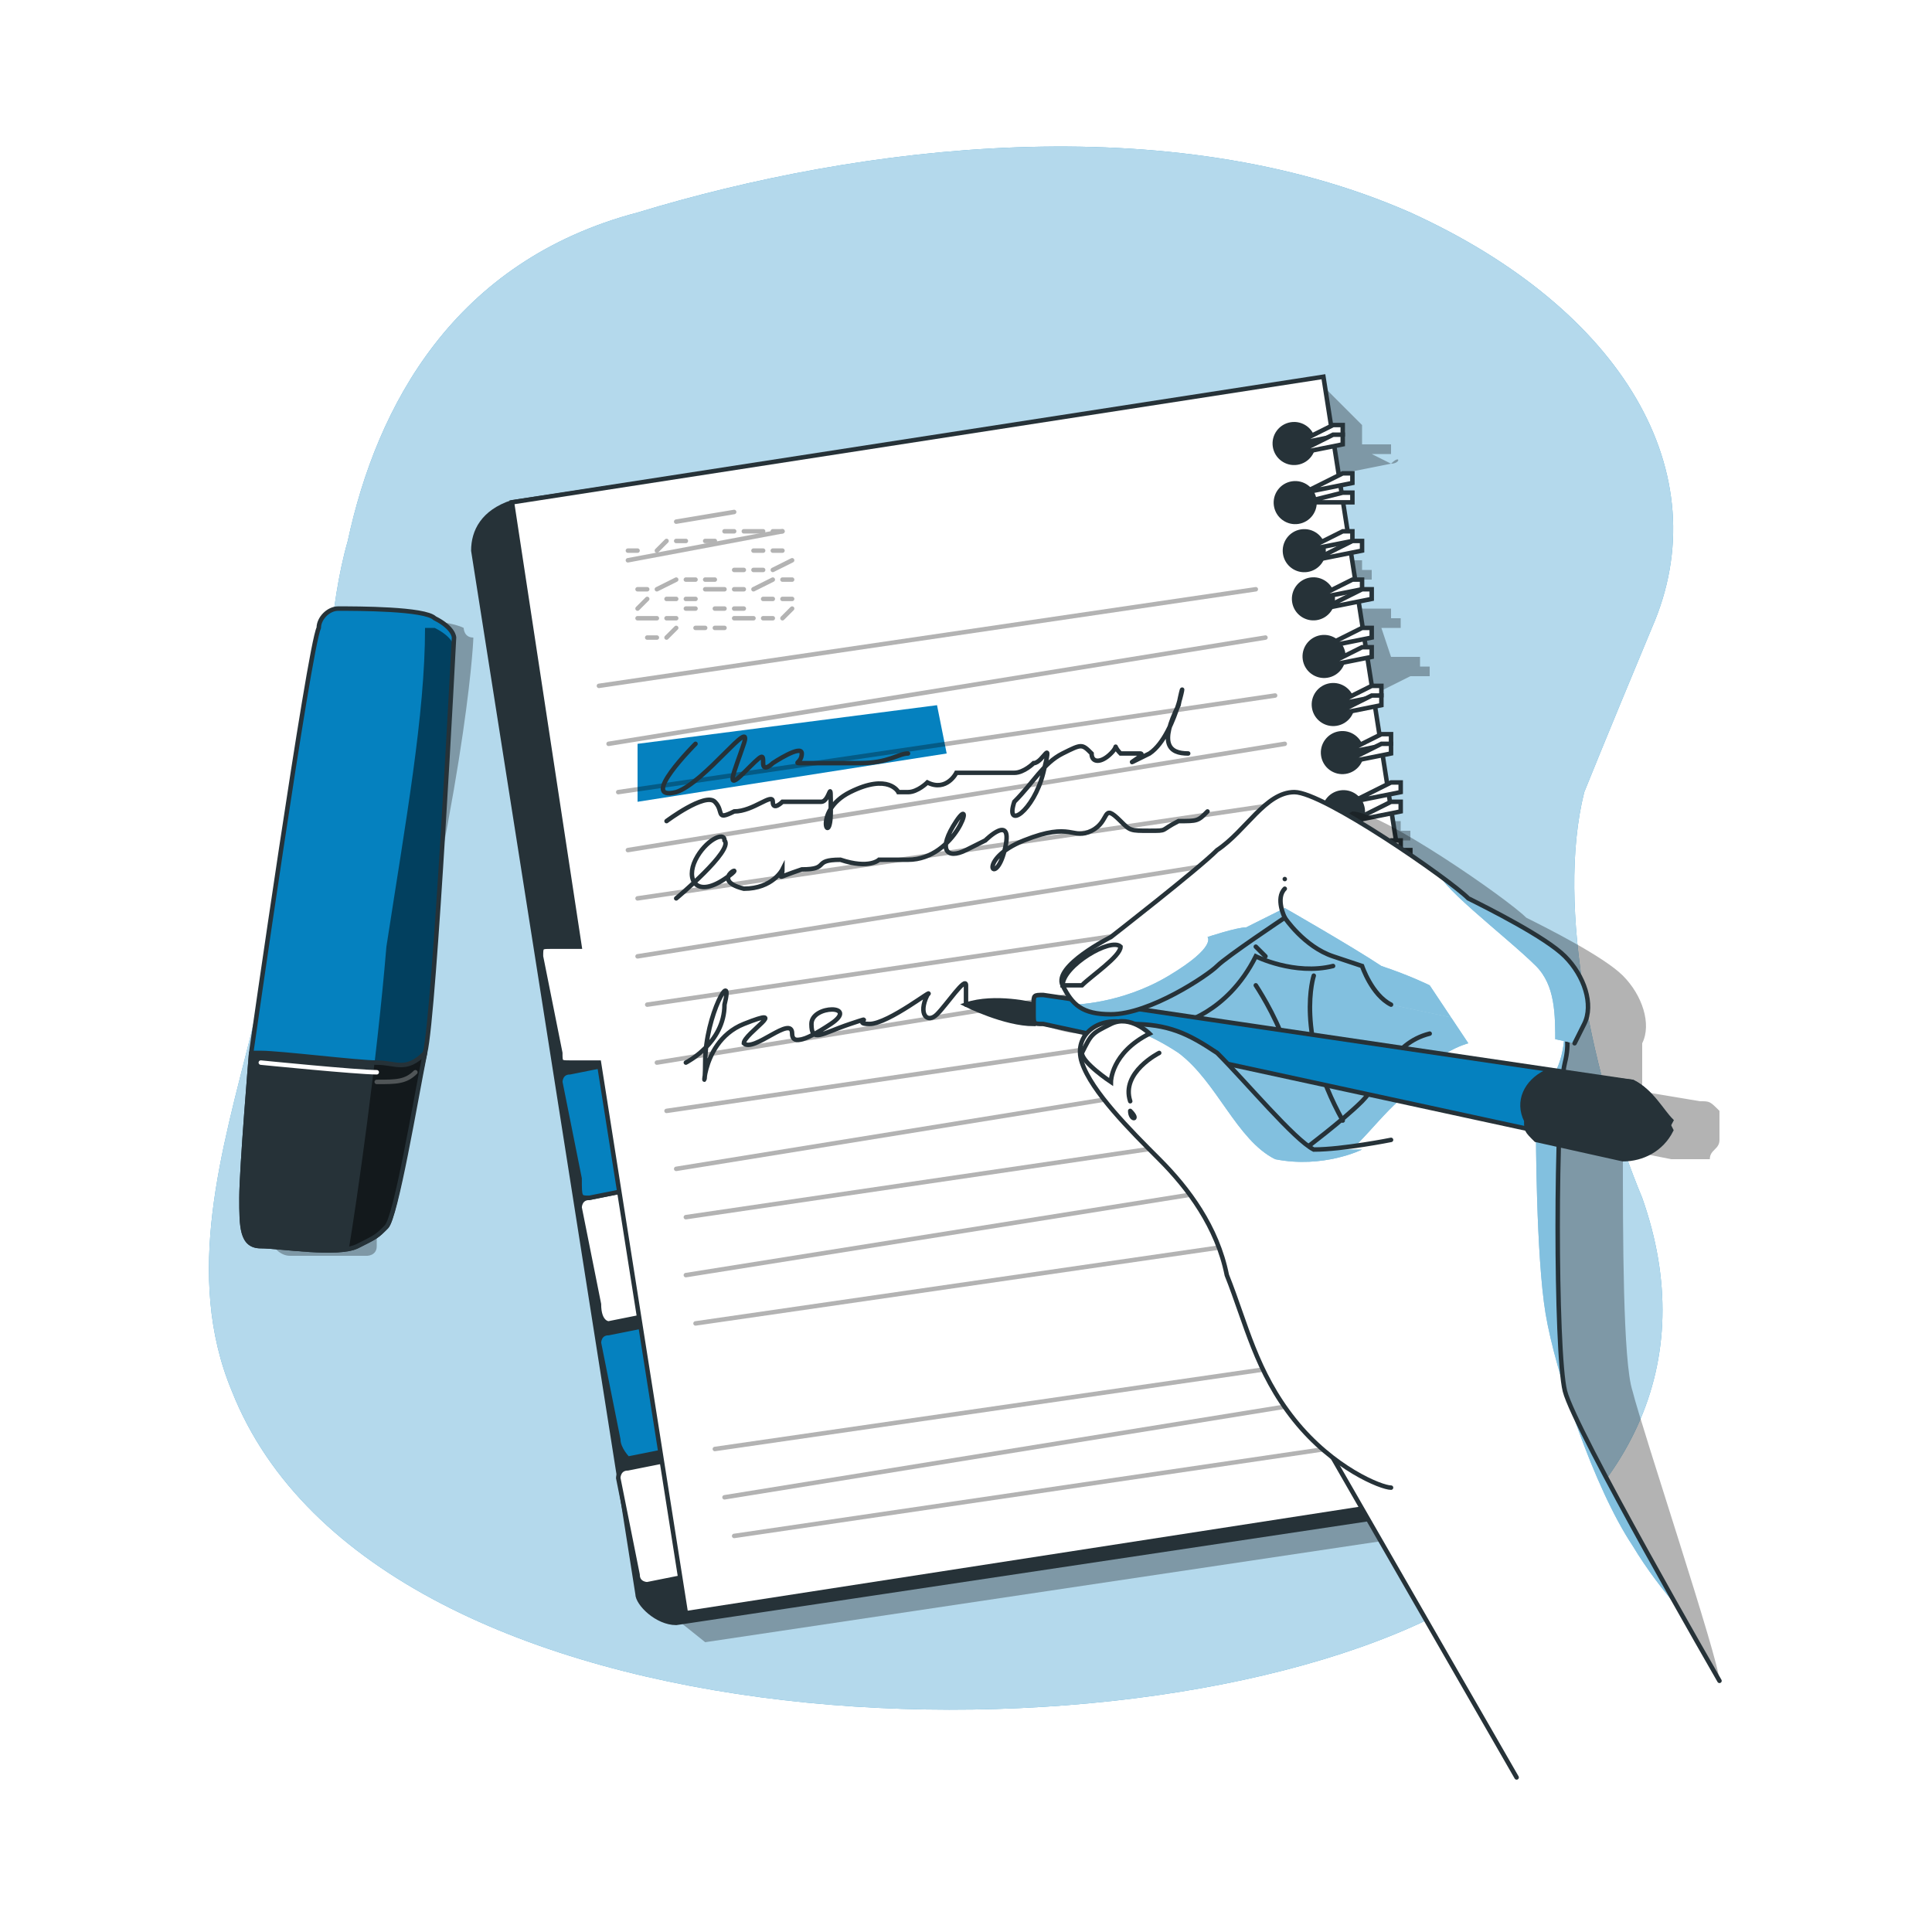 <?xml version="1.0" encoding="utf-8"?>
<!-- Generator: Adobe Illustrator 21.0.0, SVG Export Plug-In . SVG Version: 6.00 Build 0)  -->
<svg version="1.1" id="Calque_1" xmlns="http://www.w3.org/2000/svg" xmlns:xlink="http://www.w3.org/1999/xlink" x="0px" y="0px"
	 viewBox="0 0 20 20" style="enable-background:new 0 0 20 20;" xml:space="preserve">
<style type="text/css">
	.st0{fill:url(#SVGID_1_);}
	.st1{fill:#FFFFFF;}
	.st2{fill:url(#SVGID_2_);}
	.st3{fill-rule:evenodd;clip-rule:evenodd;fill:#FFFFFF;}
	.st4{fill:url(#SVGID_3_);}
	.st5{fill:url(#SVGID_4_);}
	.st6{fill:url(#SVGID_5_);}
	.st7{fill:#DEE4FF;}
	.st8{fill-rule:evenodd;clip-rule:evenodd;fill:#FF8A40;}
	.st9{fill-rule:evenodd;clip-rule:evenodd;fill:#7B2040;}
	.st10{fill-rule:evenodd;clip-rule:evenodd;fill:#C14836;}
	.st11{fill-rule:evenodd;clip-rule:evenodd;fill:#A83845;}
	.st12{fill-rule:evenodd;clip-rule:evenodd;fill:#7D1027;}
	.st13{fill-rule:evenodd;clip-rule:evenodd;fill:url(#SVGID_6_);}
	.st14{fill-rule:evenodd;clip-rule:evenodd;fill:#B22742;}
	.st15{fill-rule:evenodd;clip-rule:evenodd;fill:#968AC2;}
	.st16{fill-rule:evenodd;clip-rule:evenodd;fill:url(#SVGID_7_);}
	.st17{opacity:0.8;fill-rule:evenodd;clip-rule:evenodd;fill:#AF2463;}
	.st18{fill-rule:evenodd;clip-rule:evenodd;fill:#FFF2B2;}
	.st19{fill-rule:evenodd;clip-rule:evenodd;fill:url(#SVGID_8_);}
	.st20{fill-rule:evenodd;clip-rule:evenodd;fill:url(#SVGID_9_);}
	.st21{fill-rule:evenodd;clip-rule:evenodd;fill:#E1412C;}
	.st22{opacity:0.8;fill-rule:evenodd;clip-rule:evenodd;fill:#994F8A;}
	.st23{fill-rule:evenodd;clip-rule:evenodd;fill:url(#SVGID_10_);}
	.st24{fill-rule:evenodd;clip-rule:evenodd;fill:#E45947;}
	.st25{fill-rule:evenodd;clip-rule:evenodd;fill:#EDE0E8;}
	.st26{fill-rule:evenodd;clip-rule:evenodd;fill:#8B6FA3;}
	.st27{fill-rule:evenodd;clip-rule:evenodd;fill:url(#SVGID_11_);}
	.st28{fill-rule:evenodd;clip-rule:evenodd;fill:#74508F;}
	.st29{fill-rule:evenodd;clip-rule:evenodd;fill:#5C326C;}
	.st30{fill-rule:evenodd;clip-rule:evenodd;fill:url(#SVGID_12_);}
	.st31{fill-rule:evenodd;clip-rule:evenodd;fill:url(#SVGID_13_);}
	.st32{fill-rule:evenodd;clip-rule:evenodd;fill:url(#SVGID_14_);}
	.st33{fill-rule:evenodd;clip-rule:evenodd;fill:url(#SVGID_15_);}
	.st34{fill-rule:evenodd;clip-rule:evenodd;fill:#A69CCB;}
	.st35{opacity:0.4;fill-rule:evenodd;clip-rule:evenodd;fill:#994F8A;}
	.st36{opacity:0.8;fill-rule:evenodd;clip-rule:evenodd;fill:#DF4263;}
	.st37{fill-rule:evenodd;clip-rule:evenodd;fill:#FFFFA3;}
	.st38{fill-rule:evenodd;clip-rule:evenodd;fill:#71A5FF;}
	.st39{fill-rule:evenodd;clip-rule:evenodd;fill:url(#SVGID_16_);}
	.st40{fill-rule:evenodd;clip-rule:evenodd;fill:url(#SVGID_17_);}
	.st41{fill-rule:evenodd;clip-rule:evenodd;fill:url(#SVGID_18_);}
	.st42{fill:url(#SVGID_19_);}
	.st43{fill:#D9D9D9;}
	.st44{opacity:0.35;fill-rule:evenodd;clip-rule:evenodd;fill:#771156;}
	.st45{fill-rule:evenodd;clip-rule:evenodd;fill:#4E2C80;}
	.st46{fill-rule:evenodd;clip-rule:evenodd;fill:#7183FF;}
	.st47{fill-rule:evenodd;clip-rule:evenodd;fill:url(#SVGID_20_);}
	.st48{fill-rule:evenodd;clip-rule:evenodd;fill:url(#SVGID_21_);}
	.st49{fill-rule:evenodd;clip-rule:evenodd;fill:url(#SVGID_22_);}
	.st50{fill-rule:evenodd;clip-rule:evenodd;fill:url(#SVGID_23_);}
	.st51{fill-rule:evenodd;clip-rule:evenodd;fill:url(#SVGID_24_);}
	.st52{fill-rule:evenodd;clip-rule:evenodd;fill:url(#SVGID_25_);}
	.st53{fill-rule:evenodd;clip-rule:evenodd;fill:url(#SVGID_26_);}
	.st54{fill-rule:evenodd;clip-rule:evenodd;fill:url(#SVGID_27_);}
	.st55{opacity:0.3;}
	.st56{fill-rule:evenodd;clip-rule:evenodd;fill:#472172;}
	.st57{fill-rule:evenodd;clip-rule:evenodd;fill:#735BD5;}
	.st58{fill-rule:evenodd;clip-rule:evenodd;fill:url(#SVGID_28_);}
	.st59{fill:url(#SVGID_29_);}
	.st60{fill:url(#SVGID_30_);}
	.st61{fill-rule:evenodd;clip-rule:evenodd;fill:#D4412C;}
	.st62{fill-rule:evenodd;clip-rule:evenodd;fill:#738AFF;}
	.st63{fill-rule:evenodd;clip-rule:evenodd;fill:#5B77EF;}
	.st64{fill-rule:evenodd;clip-rule:evenodd;fill:#5B60CA;}
	.st65{fill-rule:evenodd;clip-rule:evenodd;fill:#B0CEFF;}
	.st66{fill-rule:evenodd;clip-rule:evenodd;fill:#583690;}
	.st67{fill:#6592FF;}
	.st68{fill-rule:evenodd;clip-rule:evenodd;fill:#FFC02F;}
	.st69{opacity:0.35;fill-rule:evenodd;clip-rule:evenodd;fill:#A31156;}
	.st70{fill-rule:evenodd;clip-rule:evenodd;fill:#FF60B4;}
	.st71{fill-rule:evenodd;clip-rule:evenodd;fill:#B23440;}
	.st72{fill-rule:evenodd;clip-rule:evenodd;fill:url(#SVGID_31_);}
	.st73{fill-rule:evenodd;clip-rule:evenodd;fill:url(#SVGID_32_);}
	.st74{fill-rule:evenodd;clip-rule:evenodd;fill:#A08FD9;}
	.st75{fill-rule:evenodd;clip-rule:evenodd;fill:url(#SVGID_33_);}
	.st76{fill-rule:evenodd;clip-rule:evenodd;fill:#A08FFF;}
	.st77{fill:#472161;}
	.st78{fill-rule:evenodd;clip-rule:evenodd;fill:url(#SVGID_34_);}
	.st79{fill-rule:evenodd;clip-rule:evenodd;fill:#472161;}
	.st80{fill-rule:evenodd;clip-rule:evenodd;fill:#FFFFC4;}
	.st81{fill-rule:evenodd;clip-rule:evenodd;fill:url(#SVGID_35_);}
	.st82{fill-rule:evenodd;clip-rule:evenodd;fill:url(#SVGID_36_);}
	.st83{fill-rule:evenodd;clip-rule:evenodd;fill:url(#SVGID_37_);}
	.st84{fill-rule:evenodd;clip-rule:evenodd;fill:url(#SVGID_38_);}
	.st85{fill-rule:evenodd;clip-rule:evenodd;fill:url(#SVGID_39_);}
	.st86{fill-rule:evenodd;clip-rule:evenodd;fill:url(#SVGID_40_);}
	.st87{fill-rule:evenodd;clip-rule:evenodd;fill:#B68D92;}
	.st88{fill-rule:evenodd;clip-rule:evenodd;fill:url(#SVGID_41_);}
	.st89{fill-rule:evenodd;clip-rule:evenodd;fill:url(#SVGID_42_);}
	.st90{fill-rule:evenodd;clip-rule:evenodd;fill:url(#SVGID_43_);}
	.st91{fill-rule:evenodd;clip-rule:evenodd;fill:url(#SVGID_44_);}
	.st92{fill-rule:evenodd;clip-rule:evenodd;fill:url(#SVGID_45_);}
	.st93{fill-rule:evenodd;clip-rule:evenodd;fill:url(#SVGID_46_);}
	.st94{fill-rule:evenodd;clip-rule:evenodd;fill:url(#SVGID_47_);}
	.st95{fill:url(#SVGID_48_);}
	.st96{fill-rule:evenodd;clip-rule:evenodd;fill:url(#SVGID_49_);}
	.st97{fill-rule:evenodd;clip-rule:evenodd;fill:url(#SVGID_50_);}
	.st98{fill:#8D003E;}
	.st99{opacity:0.45;fill-rule:evenodd;clip-rule:evenodd;fill:#791B36;}
	.st100{fill-rule:evenodd;clip-rule:evenodd;fill:url(#SVGID_51_);}
	.st101{fill-rule:evenodd;clip-rule:evenodd;fill:url(#SVGID_52_);}
	.st102{fill:url(#SVGID_53_);}
	.st103{fill-rule:evenodd;clip-rule:evenodd;fill:url(#SVGID_54_);}
	.st104{fill-rule:evenodd;clip-rule:evenodd;fill:url(#SVGID_55_);}
	.st105{fill-rule:evenodd;clip-rule:evenodd;fill:url(#SVGID_56_);}
	.st106{fill:#5E3075;}
	.st107{opacity:0.5;fill-rule:evenodd;clip-rule:evenodd;fill:url(#SVGID_57_);}
	.st108{fill-rule:evenodd;clip-rule:evenodd;fill:url(#SVGID_58_);}
	.st109{opacity:0.5;fill-rule:evenodd;clip-rule:evenodd;fill:#5656B0;}
	.st110{fill-rule:evenodd;clip-rule:evenodd;fill:#DDDCE6;}
	.st111{fill-rule:evenodd;clip-rule:evenodd;fill:url(#SVGID_59_);}
	.st112{fill:url(#SVGID_60_);}
	.st113{fill-rule:evenodd;clip-rule:evenodd;fill:url(#SVGID_61_);}
	.st114{fill-rule:evenodd;clip-rule:evenodd;fill:url(#SVGID_62_);}
	.st115{fill-rule:evenodd;clip-rule:evenodd;fill:url(#SVGID_63_);}
	.st116{fill-rule:evenodd;clip-rule:evenodd;fill:#FFFA00;}
	.st117{fill-rule:evenodd;clip-rule:evenodd;fill:url(#SVGID_64_);}
	.st118{opacity:0.5;fill-rule:evenodd;clip-rule:evenodd;fill:#401734;}
	.st119{fill-rule:evenodd;clip-rule:evenodd;fill:url(#SVGID_65_);}
	.st120{fill-rule:evenodd;clip-rule:evenodd;fill:url(#SVGID_66_);}
	.st121{opacity:0.8;fill-rule:evenodd;clip-rule:evenodd;fill:#FAF8F9;}
	.st122{fill-rule:evenodd;clip-rule:evenodd;fill:url(#SVGID_67_);}
	.st123{opacity:0.2;fill-rule:evenodd;clip-rule:evenodd;fill:#6D1748;}
	.st124{opacity:0.2;}
	.st125{fill:#401734;}
	.st126{opacity:0.5;fill-rule:evenodd;clip-rule:evenodd;fill:#FAF8F9;}
	.st127{fill-rule:evenodd;clip-rule:evenodd;fill:url(#SVGID_68_);}
	.st128{fill-rule:evenodd;clip-rule:evenodd;fill:#6D1748;}
	.st129{fill-rule:evenodd;clip-rule:evenodd;fill:url(#SVGID_69_);}
	.st130{fill:#B7A8D3;}
	.st131{fill-rule:evenodd;clip-rule:evenodd;fill:url(#SVGID_70_);}
	.st132{fill-rule:evenodd;clip-rule:evenodd;fill:url(#SVGID_71_);}
	.st133{fill-rule:evenodd;clip-rule:evenodd;fill:url(#SVGID_72_);}
	.st134{fill-rule:evenodd;clip-rule:evenodd;fill:url(#SVGID_73_);}
	.st135{fill-rule:evenodd;clip-rule:evenodd;fill:url(#SVGID_74_);}
	.st136{fill-rule:evenodd;clip-rule:evenodd;fill:url(#SVGID_75_);}
	.st137{opacity:0.3;fill-rule:evenodd;clip-rule:evenodd;fill:#943345;}
	.st138{fill-rule:evenodd;clip-rule:evenodd;fill:url(#SVGID_76_);}
	.st139{fill-rule:evenodd;clip-rule:evenodd;fill:url(#SVGID_77_);}
	.st140{opacity:0.5;fill-rule:evenodd;clip-rule:evenodd;fill:#AB2A41;}
	.st141{fill-rule:evenodd;clip-rule:evenodd;fill:url(#SVGID_78_);}
	.st142{fill-rule:evenodd;clip-rule:evenodd;fill:url(#SVGID_79_);}
	.st143{fill-rule:evenodd;clip-rule:evenodd;fill:url(#SVGID_80_);}
	.st144{fill-rule:evenodd;clip-rule:evenodd;fill:url(#SVGID_81_);}
	.st145{opacity:0.5;fill-rule:evenodd;clip-rule:evenodd;fill:#992463;}
	.st146{fill-rule:evenodd;clip-rule:evenodd;fill:url(#SVGID_82_);}
	.st147{opacity:0.3;fill-rule:evenodd;clip-rule:evenodd;fill:#B488B5;}
	.st148{fill-rule:evenodd;clip-rule:evenodd;fill:url(#SVGID_83_);}
	.st149{fill-rule:evenodd;clip-rule:evenodd;fill:url(#SVGID_84_);}
	.st150{opacity:0.3;fill-rule:evenodd;clip-rule:evenodd;fill:#5C1748;}
	.st151{fill-rule:evenodd;clip-rule:evenodd;fill:url(#SVGID_85_);}
	.st152{fill-rule:evenodd;clip-rule:evenodd;fill:url(#SVGID_86_);}
	.st153{fill-rule:evenodd;clip-rule:evenodd;fill:url(#SVGID_87_);}
	.st154{fill-rule:evenodd;clip-rule:evenodd;fill:url(#SVGID_88_);}
	.st155{fill-rule:evenodd;clip-rule:evenodd;fill:url(#SVGID_89_);}
	.st156{fill-rule:evenodd;clip-rule:evenodd;fill:url(#SVGID_90_);}
	.st157{fill-rule:evenodd;clip-rule:evenodd;fill:url(#SVGID_91_);}
	.st158{fill-rule:evenodd;clip-rule:evenodd;fill:url(#SVGID_92_);}
	.st159{fill-rule:evenodd;clip-rule:evenodd;fill:url(#SVGID_93_);}
	.st160{fill-rule:evenodd;clip-rule:evenodd;fill:url(#SVGID_94_);}
	.st161{fill-rule:evenodd;clip-rule:evenodd;fill:url(#SVGID_95_);}
	.st162{fill-rule:evenodd;clip-rule:evenodd;fill:url(#SVGID_96_);}
	.st163{fill-rule:evenodd;clip-rule:evenodd;fill:url(#SVGID_97_);}
	.st164{fill-rule:evenodd;clip-rule:evenodd;fill:url(#SVGID_98_);}
	.st165{fill-rule:evenodd;clip-rule:evenodd;fill:url(#SVGID_99_);}
	.st166{opacity:0.5;fill-rule:evenodd;clip-rule:evenodd;fill:url(#SVGID_100_);}
	.st167{fill-rule:evenodd;clip-rule:evenodd;fill:url(#SVGID_101_);}
	.st168{fill-rule:evenodd;clip-rule:evenodd;fill:url(#SVGID_102_);}
	.st169{fill-rule:evenodd;clip-rule:evenodd;fill:url(#SVGID_103_);}
	.st170{fill-rule:evenodd;clip-rule:evenodd;fill:url(#SVGID_104_);}
	.st171{fill-rule:evenodd;clip-rule:evenodd;fill:url(#SVGID_105_);}
	.st172{fill-rule:evenodd;clip-rule:evenodd;fill:url(#SVGID_106_);}
	.st173{fill-rule:evenodd;clip-rule:evenodd;fill:url(#SVGID_107_);}
	.st174{fill-rule:evenodd;clip-rule:evenodd;fill:url(#SVGID_108_);}
	.st175{fill-rule:evenodd;clip-rule:evenodd;fill:url(#SVGID_109_);}
	.st176{fill-rule:evenodd;clip-rule:evenodd;fill:url(#SVGID_110_);}
	.st177{fill-rule:evenodd;clip-rule:evenodd;fill:#B7A8D3;}
	.st178{fill-rule:evenodd;clip-rule:evenodd;fill:#FF7461;}
	.st179{fill-rule:evenodd;clip-rule:evenodd;fill:url(#SVGID_111_);}
	.st180{fill-rule:evenodd;clip-rule:evenodd;fill:url(#SVGID_112_);}
	.st181{fill-rule:evenodd;clip-rule:evenodd;fill:url(#SVGID_113_);}
	.st182{fill-rule:evenodd;clip-rule:evenodd;fill:url(#SVGID_114_);}
	.st183{fill-rule:evenodd;clip-rule:evenodd;fill:url(#SVGID_115_);}
	.st184{fill-rule:evenodd;clip-rule:evenodd;fill:url(#SVGID_116_);}
	.st185{fill-rule:evenodd;clip-rule:evenodd;fill:url(#SVGID_117_);}
	.st186{fill:url(#SVGID_118_);}
	.st187{fill:url(#SVGID_119_);}
	.st188{fill:url(#SVGID_120_);}
	.st189{fill:url(#SVGID_121_);}
	.st190{fill:url(#SVGID_122_);}
	.st191{fill:url(#SVGID_123_);}
	.st192{fill:url(#SVGID_124_);}
	.st193{fill:url(#SVGID_125_);}
	.st194{fill:url(#SVGID_126_);}
	.st195{fill:url(#SVGID_127_);}
	.st196{fill:url(#SVGID_128_);}
	.st197{fill:url(#SVGID_129_);}
	.st198{fill:url(#SVGID_130_);}
	.st199{fill:url(#SVGID_131_);}
	.st200{fill:url(#SVGID_132_);}
	.st201{fill:url(#SVGID_133_);}
	.st202{fill:url(#SVGID_134_);}
	.st203{fill:url(#SVGID_135_);}
	.st204{fill:url(#SVGID_136_);}
	.st205{fill:url(#SVGID_137_);}
	.st206{fill:url(#SVGID_138_);}
	.st207{fill:url(#SVGID_139_);}
	.st208{fill:url(#SVGID_140_);}
	.st209{fill:url(#SVGID_141_);}
	.st210{fill:url(#SVGID_142_);}
	.st211{fill:url(#SVGID_143_);}
	.st212{fill:url(#SVGID_144_);}
	.st213{fill:url(#SVGID_145_);}
	.st214{fill:url(#SVGID_146_);}
	.st215{fill:url(#SVGID_147_);}
	.st216{fill:url(#SVGID_148_);}
	.st217{fill:url(#SVGID_149_);}
	.st218{fill:url(#SVGID_150_);}
	.st219{fill:url(#SVGID_151_);}
	.st220{fill:url(#SVGID_152_);}
	.st221{fill:url(#SVGID_153_);}
	.st222{fill:url(#SVGID_154_);}
	.st223{fill:url(#SVGID_155_);}
	.st224{fill:url(#SVGID_156_);}
	.st225{fill:url(#SVGID_157_);}
	.st226{fill:url(#SVGID_158_);}
	.st227{fill:url(#SVGID_159_);}
	.st228{fill:url(#SVGID_160_);}
	.st229{fill:url(#SVGID_161_);}
	.st230{fill:url(#SVGID_162_);}
	.st231{fill:url(#SVGID_163_);}
	.st232{fill:url(#SVGID_164_);}
	.st233{fill:url(#SVGID_165_);}
	.st234{fill:url(#SVGID_166_);}
	.st235{fill:url(#SVGID_167_);}
	.st236{fill:url(#SVGID_168_);}
	.st237{fill:url(#SVGID_169_);}
	.st238{fill:url(#SVGID_170_);}
	.st239{fill:url(#SVGID_171_);}
	.st240{fill:url(#SVGID_172_);}
	.st241{fill:url(#SVGID_173_);}
	.st242{fill:url(#SVGID_174_);}
	.st243{fill:url(#SVGID_175_);}
	.st244{fill:url(#SVGID_176_);}
	.st245{fill:url(#SVGID_177_);}
	.st246{fill-rule:evenodd;clip-rule:evenodd;fill:url(#SVGID_178_);}
	.st247{fill-rule:evenodd;clip-rule:evenodd;fill:url(#SVGID_179_);}
	.st248{fill-rule:evenodd;clip-rule:evenodd;fill:url(#SVGID_180_);}
	.st249{fill-rule:evenodd;clip-rule:evenodd;fill:url(#SVGID_181_);}
	.st250{opacity:0.3;fill-rule:evenodd;clip-rule:evenodd;fill:#992463;}
	.st251{fill-rule:evenodd;clip-rule:evenodd;fill:url(#SVGID_182_);}
	.st252{fill-rule:evenodd;clip-rule:evenodd;fill:url(#SVGID_183_);}
	.st253{fill-rule:evenodd;clip-rule:evenodd;fill:url(#SVGID_184_);}
	.st254{fill-rule:evenodd;clip-rule:evenodd;fill:url(#SVGID_185_);}
	.st255{fill-rule:evenodd;clip-rule:evenodd;fill:url(#SVGID_186_);}
	.st256{fill-rule:evenodd;clip-rule:evenodd;fill:url(#SVGID_187_);}
	.st257{fill-rule:evenodd;clip-rule:evenodd;fill:url(#SVGID_188_);}
	.st258{fill-rule:evenodd;clip-rule:evenodd;fill:url(#SVGID_189_);}
	.st259{fill-rule:evenodd;clip-rule:evenodd;fill:url(#SVGID_190_);}
	.st260{fill:#B02A43;}
	.st261{fill:url(#SVGID_191_);}
	.st262{fill:url(#SVGID_192_);}
	.st263{fill:url(#SVGID_193_);}
	.st264{fill:url(#SVGID_194_);}
	.st265{opacity:0.5;fill-rule:evenodd;clip-rule:evenodd;fill:#6A1760;}
	.st266{fill-rule:evenodd;clip-rule:evenodd;fill:url(#SVGID_195_);}
	.st267{opacity:0.5;fill-rule:evenodd;clip-rule:evenodd;fill:url(#SVGID_196_);}
	.st268{fill-rule:evenodd;clip-rule:evenodd;fill:url(#SVGID_197_);}
	.st269{fill-rule:evenodd;clip-rule:evenodd;fill:url(#SVGID_198_);}
	.st270{fill-rule:evenodd;clip-rule:evenodd;fill:url(#SVGID_199_);}
	.st271{fill-rule:evenodd;clip-rule:evenodd;fill:url(#SVGID_200_);}
	.st272{fill-rule:evenodd;clip-rule:evenodd;fill:url(#SVGID_201_);}
	.st273{fill-rule:evenodd;clip-rule:evenodd;fill:url(#SVGID_202_);}
	.st274{fill-rule:evenodd;clip-rule:evenodd;fill:url(#SVGID_203_);}
	.st275{fill-rule:evenodd;clip-rule:evenodd;fill:url(#SVGID_204_);}
	.st276{fill-rule:evenodd;clip-rule:evenodd;fill:url(#SVGID_205_);}
	.st277{fill-rule:evenodd;clip-rule:evenodd;fill:url(#SVGID_206_);}
	.st278{opacity:0.3;fill-rule:evenodd;clip-rule:evenodd;fill:url(#SVGID_207_);}
	.st279{fill-rule:evenodd;clip-rule:evenodd;fill:#BEBAFF;}
	.st280{opacity:0.3;fill-rule:evenodd;clip-rule:evenodd;fill:url(#SVGID_208_);}
	.st281{fill-rule:evenodd;clip-rule:evenodd;fill:url(#SVGID_209_);}
	.st282{fill-rule:evenodd;clip-rule:evenodd;fill:url(#SVGID_210_);}
	.st283{fill-rule:evenodd;clip-rule:evenodd;fill:url(#SVGID_211_);}
	.st284{clip-path:url(#SVGID_213_);fill:#8F79B5;}
	.st285{clip-path:url(#SVGID_213_);fill:#907AB5;}
	.st286{clip-path:url(#SVGID_213_);fill:#917BB6;}
	.st287{clip-path:url(#SVGID_213_);fill:#927CB6;}
	.st288{clip-path:url(#SVGID_213_);fill:#937DB7;}
	.st289{clip-path:url(#SVGID_213_);fill:#947EB7;}
	.st290{clip-path:url(#SVGID_213_);fill:#957FB7;}
	.st291{clip-path:url(#SVGID_213_);fill:#9680B8;}
	.st292{clip-path:url(#SVGID_213_);fill:#9780B8;}
	.st293{clip-path:url(#SVGID_213_);fill:#9881B8;}
	.st294{clip-path:url(#SVGID_213_);fill:#9982B9;}
	.st295{clip-path:url(#SVGID_213_);fill:#9A83B9;}
	.st296{clip-path:url(#SVGID_213_);fill:#9B84BA;}
	.st297{clip-path:url(#SVGID_213_);fill:#9C85BA;}
	.st298{clip-path:url(#SVGID_213_);fill:#9D86BA;}
	.st299{clip-path:url(#SVGID_213_);fill:#9E87BB;}
	.st300{clip-path:url(#SVGID_213_);fill:#9F88BB;}
	.st301{clip-path:url(#SVGID_213_);fill:#A089BC;}
	.st302{clip-path:url(#SVGID_213_);fill:#A18ABC;}
	.st303{clip-path:url(#SVGID_213_);fill:#A28BBC;}
	.st304{clip-path:url(#SVGID_213_);fill:#A38CBD;}
	.st305{clip-path:url(#SVGID_213_);fill:#A48DBD;}
	.st306{clip-path:url(#SVGID_213_);fill:#A58EBE;}
	.st307{clip-path:url(#SVGID_213_);fill:#A68FBE;}
	.st308{clip-path:url(#SVGID_213_);fill:#A790BE;}
	.st309{clip-path:url(#SVGID_213_);fill:#A891BF;}
	.st310{clip-path:url(#SVGID_213_);fill:#A992BF;}
	.st311{clip-path:url(#SVGID_213_);fill:#AA93BF;}
	.st312{clip-path:url(#SVGID_213_);fill:#AB94C0;}
	.st313{clip-path:url(#SVGID_213_);fill:#AC95C0;}
	.st314{clip-path:url(#SVGID_213_);fill:#AD96C1;}
	.st315{clip-path:url(#SVGID_213_);fill:#AE97C1;}
	.st316{clip-path:url(#SVGID_213_);fill:#AF98C1;}
	.st317{clip-path:url(#SVGID_213_);fill:#B099C2;}
	.st318{clip-path:url(#SVGID_213_);fill:#B19AC2;}
	.st319{clip-path:url(#SVGID_213_);fill:#B29BC3;}
	.st320{clip-path:url(#SVGID_213_);fill:#B39CC3;}
	.st321{clip-path:url(#SVGID_213_);fill:#B49DC3;}
	.st322{clip-path:url(#SVGID_213_);fill:#B69FC4;}
	.st323{clip-path:url(#SVGID_213_);fill:#B7A0C4;}
	.st324{clip-path:url(#SVGID_213_);fill:#B8A1C4;}
	.st325{clip-path:url(#SVGID_213_);fill:#B9A2C5;}
	.st326{clip-path:url(#SVGID_213_);fill:#BAA3C5;}
	.st327{clip-path:url(#SVGID_213_);fill:#BBA4C6;}
	.st328{clip-path:url(#SVGID_213_);fill:#BCA5C6;}
	.st329{clip-path:url(#SVGID_213_);fill:#BDA6C6;}
	.st330{clip-path:url(#SVGID_213_);fill:#BEA7C7;}
	.st331{clip-path:url(#SVGID_213_);fill:#BFA8C7;}
	.st332{clip-path:url(#SVGID_213_);fill:#C0A9C8;}
	.st333{clip-path:url(#SVGID_213_);fill:#C1AAC8;}
	.st334{clip-path:url(#SVGID_213_);fill:#C2ABC8;}
	.st335{clip-path:url(#SVGID_213_);fill:#C3ACC9;}
	.st336{clip-path:url(#SVGID_213_);fill:#C4ADC9;}
	.st337{clip-path:url(#SVGID_213_);fill:#C5AEC9;}
	.st338{clip-path:url(#SVGID_213_);fill:#C6AFCA;}
	.st339{clip-path:url(#SVGID_213_);fill:#C7B0CA;}
	.st340{clip-path:url(#SVGID_213_);fill:#C8B1CB;}
	.st341{clip-path:url(#SVGID_213_);fill:#C9B2CB;}
	.st342{clip-path:url(#SVGID_213_);fill:#CAB3CB;}
	.st343{clip-path:url(#SVGID_213_);fill:#CBB4CC;}
	.st344{clip-path:url(#SVGID_213_);fill:#CCB5CC;}
	.st345{clip-path:url(#SVGID_213_);fill:#CDB6CD;}
	.st346{clip-path:url(#SVGID_213_);fill:#CEB7CD;}
	.st347{clip-path:url(#SVGID_213_);fill:#CFB8CD;}
	.st348{clip-path:url(#SVGID_213_);fill:#D0B9CE;}
	.st349{clip-path:url(#SVGID_213_);fill:#D1BACE;}
	.st350{clip-path:url(#SVGID_213_);fill:#D2BBCF;}
	.st351{clip-path:url(#SVGID_213_);fill:#D3BCCF;}
	.st352{clip-path:url(#SVGID_213_);fill:#D4BDCF;}
	.st353{clip-path:url(#SVGID_213_);fill:#D5BED0;}
	.st354{clip-path:url(#SVGID_213_);fill:#D6BFD0;}
	.st355{clip-path:url(#SVGID_213_);fill:#D7C0D0;}
	.st356{clip-path:url(#SVGID_213_);fill:#D8C1D1;}
	.st357{clip-path:url(#SVGID_213_);fill:#D9C2D1;}
	.st358{clip-path:url(#SVGID_213_);fill:#DAC3D2;}
	.st359{clip-path:url(#SVGID_213_);fill:#DBC4D2;}
	.st360{opacity:0.5;fill-rule:evenodd;clip-rule:evenodd;fill:#40176F;}
	.st361{fill-rule:evenodd;clip-rule:evenodd;fill:url(#SVGID_214_);}
	.st362{opacity:0.5;fill-rule:evenodd;clip-rule:evenodd;fill:url(#SVGID_215_);}
	.st363{opacity:0.5;fill-rule:evenodd;clip-rule:evenodd;fill:url(#SVGID_216_);}
	.st364{fill-rule:evenodd;clip-rule:evenodd;fill:#F1F0FF;}
	.st365{opacity:0.99;fill-rule:evenodd;clip-rule:evenodd;fill:url(#SVGID_217_);}
	.st366{opacity:0.3;fill-rule:evenodd;clip-rule:evenodd;fill:url(#SVGID_218_);}
	.st367{opacity:0.2;fill-rule:evenodd;clip-rule:evenodd;fill:#941736;}
	.st368{fill-rule:evenodd;clip-rule:evenodd;fill:url(#SVGID_219_);}
	.st369{opacity:0.5;fill-rule:evenodd;clip-rule:evenodd;fill:#D8CFE1;}
	.st370{fill-rule:evenodd;clip-rule:evenodd;fill:url(#SVGID_220_);}
	.st371{fill-rule:evenodd;clip-rule:evenodd;fill:url(#SVGID_221_);}
	.st372{fill-rule:evenodd;clip-rule:evenodd;fill:url(#SVGID_222_);}
	.st373{fill:url(#SVGID_223_);}
	.st374{opacity:0.43;}
	.st375{fill-rule:evenodd;clip-rule:evenodd;fill:url(#SVGID_224_);}
	.st376{fill-rule:evenodd;clip-rule:evenodd;fill:url(#SVGID_225_);}
	.st377{fill-rule:evenodd;clip-rule:evenodd;fill:url(#SVGID_226_);}
	.st378{fill-rule:evenodd;clip-rule:evenodd;fill:url(#SVGID_227_);}
	.st379{fill:#E1E1E1;}
	.st380{fill:#FAFAFA;}
	.st381{fill:#ECECEC;}
	.st382{fill:#1A2E35;}
	.st383{fill:#375A64;}
	.st384{fill:#FF4F5B;}
	.st385{opacity:0.5;}
	.st386{fill:#FFBF9D;}
	.st387{fill:#F5F5F5;}
	.st388{fill:#1C1C1B;}
	.st389{opacity:0.7;}
	.st390{fill:#0581BF;}
	.st391{fill:#E5332A;}
	.st392{fill:#F47700;}
	.st393{fill:#069300;}
	.st394{fill:#27348A;}
	.st395{fill:#DD1E33;}
	.st396{fill:#E7E5E5;}
	.st397{fill:#EA5645;}
	.st398{fill:#CECECD;}
	.st399{fill:#D13431;}
	.st400{fill:#119998;}
	.st401{fill:#FFC23A;}
	.st402{clip-path:url(#SVGID_229_);}
	.st403{fill:#CCD4D2;}
	.st404{fill:#F9A431;}
	.st405{fill:#22B1B6;}
	.st406{fill:#179998;}
	.st407{fill:#63A343;}
	.st408{fill:#61313E;}
	.st409{fill:#009FDE;}
	.st410{fill:#0086CC;}
	.st411{fill:#BEB9A4;}
	.st412{fill:#E8E0C5;}
	.st413{fill:#FAF1E2;}
	.st414{fill:#FAF1D4;}
	.st415{fill:#F094B0;}
	.st416{fill:#8EBD82;}
	.st417{filter:url(#Adobe_OpacityMaskFilter);}
	.st418{filter:url(#Adobe_OpacityMaskFilter_1_);}
	.st419{mask:url(#SVGID_230_);fill:url(#SVGID_231_);}
	.st420{fill:url(#SVGID_232_);}
	.st421{filter:url(#Adobe_OpacityMaskFilter_2_);}
	.st422{filter:url(#Adobe_OpacityMaskFilter_3_);}
	.st423{mask:url(#SVGID_233_);fill:url(#SVGID_234_);}
	.st424{fill:url(#SVGID_235_);}
	.st425{opacity:0.5;fill:#BEB9A4;}
	.st426{opacity:0.2;fill:#BEB9A4;}
	.st427{fill:#E30613;}
	.st428{fill:#F6D7B2;}
	.st429{fill:#7E7E7D;}
	.st430{fill:#676867;}
	.st431{fill:#056BB1;}
	.st432{filter:url(#Adobe_OpacityMaskFilter_4_);}
	.st433{filter:url(#Adobe_OpacityMaskFilter_5_);}
	.st434{mask:url(#SVGID_236_);fill:url(#SVGID_237_);}
	.st435{fill:url(#SVGID_238_);}
	.st436{opacity:0.7;fill:#FFFFFF;}
	.st437{fill:#263238;stroke:#263238;stroke-width:4.632992e-02;stroke-linecap:round;stroke-miterlimit:10;}
	.st438{fill:#FFFFFF;stroke:#263238;stroke-width:4.632992e-02;stroke-linecap:round;stroke-miterlimit:10;}
	.st439{fill:#0581BF;stroke:#263238;stroke-width:4.632992e-02;stroke-linecap:round;stroke-miterlimit:10;}
	.st440{fill:none;stroke:#000000;stroke-width:4.632992e-02;stroke-linecap:round;stroke-miterlimit:10;}
	.st441{fill:none;stroke:#263238;stroke-width:4.632992e-02;stroke-linecap:round;stroke-miterlimit:10;}
	.st442{opacity:0.5;clip-path:url(#XMLID_7_);}
	.st443{opacity:0.5;clip-path:url(#XMLID_8_);}
	
		.st444{opacity:0.26;clip-path:url(#XMLID_8_);fill:none;stroke:#FFFFFF;stroke-width:4.632992e-02;stroke-linecap:round;stroke-linejoin:round;stroke-miterlimit:10;}
	
		.st445{clip-path:url(#XMLID_8_);fill:none;stroke:#FFFFFF;stroke-width:4.632992e-02;stroke-linecap:round;stroke-linejoin:round;stroke-miterlimit:10;}
	.st446{clip-path:url(#XMLID_9_);fill:#0581BF;}
	.st447{opacity:0.5;clip-path:url(#XMLID_9_);fill:#FFFFFF;}
	.st448{opacity:0.5;fill:#FFFFFF;}
	.st449{clip-path:url(#XMLID_10_);fill:#0581BF;}
	.st450{opacity:0.5;clip-path:url(#XMLID_10_);fill:#FFFFFF;}
	.st451{clip-path:url(#XMLID_11_);fill:#0581BF;}
	.st452{opacity:0.5;clip-path:url(#XMLID_11_);fill:#FFFFFF;}
	.st453{clip-path:url(#SVGID_240_);}
	.st454{fill:#BCBCBC;}
	.st455{fill:#FDB724;}
	.st456{fill:#34A299;}
	.st457{clip-path:url(#SVGID_242_);}
	.st458{fill:#739AD5;}
	.st459{clip-path:url(#SVGID_244_);}
	.st460{fill:#404AA9;}
	.st461{clip-path:url(#SVGID_246_);}
	.st462{fill:#FF948F;}
	.st463{clip-path:url(#SVGID_240_);fill:url(#SVGID_247_);}
	.st464{opacity:0.6;}
	.st465{opacity:0.4;fill:url(#SVGID_248_);}
	.st466{opacity:0.4;fill:url(#SVGID_249_);}
	.st467{fill:url(#SVGID_250_);}
	.st468{fill:url(#SVGID_251_);}
	.st469{opacity:0.7;fill:url(#SVGID_252_);}
	.st470{opacity:0.7;fill:url(#SVGID_253_);}
	.st471{fill:url(#SVGID_254_);}
	.st472{opacity:0.7;fill:url(#SVGID_255_);}
	.st473{opacity:0.7;fill:url(#SVGID_256_);}
	.st474{fill:url(#SVGID_257_);}
	.st475{opacity:0.7;fill:url(#SVGID_258_);}
	.st476{opacity:0.7;fill:url(#SVGID_259_);}
	.st477{fill:url(#SVGID_260_);}
	.st478{clip-path:url(#SVGID_262_);}
	.st479{clip-path:url(#SVGID_264_);}
	.st480{clip-path:url(#SVGID_266_);}
</style>
<g>
	<g>
		<path class="st390" d="M16.4,8.2c0,0,0.2-0.5,0.7-1.7c0.7-1.6-0.3-3.3-2.5-4.3c-2.5-1.1-5.7-0.7-8,0c-1.9,0.5-2.7,2-3,3.4
			C3.4,6.3,3.4,7.1,3.3,7.8c-0.1,1-0.5,2-0.7,2.9c-0.3,1.2-0.7,2.5-0.2,3.7c1.5,3.8,9.5,4,12.7,2.2c1.8-1,2.5-2.5,1.9-4.2
			C16.5,11.2,16.1,9.4,16.4,8.2z"/>
		<path class="st436" d="M16.4,8.2c0,0,0.2-0.5,0.7-1.7c0.7-1.6-0.3-3.3-2.5-4.3c-2.5-1.1-5.7-0.7-8,0c-1.9,0.5-2.7,2-3,3.4
			C3.4,6.3,3.4,7.1,3.3,7.8c-0.1,1-0.5,2-0.7,2.9c-0.3,1.2-0.7,2.5-0.2,3.7c1.5,3.8,9.5,4,12.7,2.2c1.8-1,2.5-2.5,1.9-4.2
			C16.5,11.2,16.1,9.4,16.4,8.2z"/>
	</g>
	<g>
		<path class="st55" d="M14.4,4.8C14.5,4.8,14.5,4.8,14.4,4.8C14.5,4.8,14.5,4.7,14.4,4.8l-0.2-0.1l0,0l0.2,0c0,0,0,0,0-0.1
			c0,0,0,0-0.1,0l-0.2,0l0-0.2l-0.5-0.5L6.8,16.6L7.3,17l8.7-1.3L15.8,15l0.2,0c0,0,0,0,0-0.1c0,0,0,0-0.1,0l-0.2,0l0,0l0.2,0
			c0,0,0,0,0-0.1c0,0,0,0-0.1,0l-0.2,0l-0.1-0.3l0.2,0c0,0,0,0,0-0.1c0,0,0,0-0.1,0l-0.2,0l0,0l0.2,0c0,0,0,0,0-0.1c0,0,0,0-0.1,0
			l-0.2,0L15.7,14l0.2,0c0,0,0,0,0-0.1c0,0,0,0-0.1,0l-0.2,0l0,0l0.2,0c0,0,0,0,0-0.1c0,0,0,0-0.1,0l-0.2,0l-0.1-0.3l0.2,0
			c0,0,0,0,0-0.1c0,0,0,0-0.1,0l-0.2,0l0,0l0.2,0c0,0,0,0,0-0.1c0,0,0,0-0.1,0l-0.2,0l-0.1-0.3l0.2,0c0,0,0,0,0-0.1c0,0,0,0-0.1,0
			l-0.2,0l0,0l0.2,0c0,0,0,0,0-0.1c0,0,0,0-0.1,0l-0.2,0l-0.1-0.3l0.2,0c0,0,0,0,0-0.1c0,0,0,0-0.1,0l-0.2,0l0,0l0.2,0
			c0,0,0,0,0-0.1c0,0,0,0-0.1,0l-0.2,0l-0.1-0.3l0.2,0c0,0,0,0,0-0.1c0,0,0,0-0.1,0l-0.2,0l0,0l0.2,0c0,0,0,0,0-0.1c0,0,0,0-0.1,0
			l-0.2,0l-0.1-0.3l0.2,0c0,0,0,0,0-0.1c0,0,0,0-0.1,0l-0.2,0l0,0l0.2,0c0,0,0,0,0-0.1c0,0,0,0-0.1,0l-0.2,0l-0.1-0.3l0.2,0
			c0,0,0,0,0-0.1c0,0,0,0-0.1,0l-0.2,0l0,0l0.2,0c0,0,0,0,0-0.1c0,0,0,0-0.1,0l-0.2,0l-0.1-0.3l0.2,0c0,0,0,0,0-0.1c0,0,0,0-0.1,0
			l-0.2,0l0,0l0.2,0c0,0,0,0,0-0.1c0,0,0,0-0.1,0l-0.2,0L15,9.7l0.2,0c0,0,0,0,0-0.1c0,0,0,0-0.1,0l-0.2,0l0,0l0.2,0c0,0,0,0,0-0.1
			c0,0,0,0-0.1,0l-0.2,0l-0.1-0.3l0.2,0c0,0,0,0,0-0.1c0,0,0,0-0.1,0l-0.2,0l0,0l0.2,0c0,0,0,0,0-0.1c0,0,0,0-0.1,0l-0.2,0l-0.1-0.3
			l0.2,0c0,0,0,0,0-0.1c0,0,0,0-0.1,0l-0.2,0l0,0l0.2,0c0,0,0,0,0-0.1c0,0,0,0-0.1,0l-0.2,0l-0.1-0.3l0.2,0c0,0,0,0,0-0.1
			c0,0,0,0-0.1,0l-0.2,0l0,0l0.2,0c0,0,0,0,0-0.1c0,0,0,0-0.1,0l-0.2,0l-0.1-0.3l0.2,0c0,0,0,0,0-0.1c0,0,0,0-0.1,0l-0.2,0l0,0
			l0.2,0c0,0,0,0,0-0.1c0,0,0,0-0.1,0l-0.2,0L14.6,7l0.2,0c0,0,0,0,0-0.1c0,0,0,0-0.1,0l-0.2,0l0,0l0.2,0c0,0,0,0,0-0.1
			c0,0,0,0-0.1,0l-0.2,0l-0.1-0.3l0.2,0c0,0,0,0,0-0.1c0,0,0,0-0.1,0l-0.2,0l0,0l0.2,0c0,0,0,0,0-0.1c0,0,0,0-0.1,0l-0.2,0l-0.1-0.3
			l0.2,0c0,0,0,0,0-0.1c0,0,0,0-0.1,0l-0.2,0l0,0l0.2,0c0,0,0,0,0-0.1c0,0,0,0-0.1,0l-0.2,0l-0.1-0.3l0.2,0c0,0,0,0,0-0.1
			c0,0,0,0-0.1,0l-0.2,0l0,0l0.2,0c0,0,0,0,0-0.1c0,0,0,0-0.1,0l-0.2,0l-0.1-0.3L14.4,4.8z"/>
		<g>
			<path class="st437" d="M7,16.8l8-1.2L13.3,4l-8,1.2C5,5.3,4.9,5.5,4.9,5.7l1.7,10.8C6.6,16.6,6.8,16.8,7,16.8z"/>
			<g>
				<path class="st438" d="M6.7,16.4l0.5-0.1L7,15.1l-0.5,0.1c-0.1,0-0.1,0.1-0.1,0.1l0.2,1C6.6,16.4,6.7,16.4,6.7,16.4z"/>
				<path class="st439" d="M6.5,15.1L7,15l-0.2-1.3l-0.5,0.1c-0.1,0-0.1,0.1-0.1,0.1l0.2,1C6.4,15,6.5,15.1,6.5,15.1z"/>
				<path class="st438" d="M6.3,13.7l0.5-0.1l-0.2-1.3l-0.5,0.1c-0.1,0-0.1,0.1-0.1,0.1l0.2,1C6.2,13.7,6.3,13.7,6.3,13.7z"/>
				<path class="st439" d="M6.1,12.4l0.5-0.1L6.4,11l-0.5,0.1c-0.1,0-0.1,0.1-0.1,0.1l0.2,1C6,12.4,6,12.4,6.1,12.4z"/>
			</g>
			<path class="st438" d="M5.7,9.8l0.3,0L5.3,5.2l8.4-1.3l1.8,11.5l-8.4,1.3L6.2,11l-0.3,0c-0.1,0-0.1,0-0.1-0.1l-0.2-1
				C5.6,9.8,5.6,9.8,5.7,9.8z"/>
			<polygon class="st390" points="6.6,7.7 6.6,8.3 9.8,7.8 9.7,7.3 			"/>
			<g>
				<g>
					
						<ellipse transform="matrix(0.988 -0.154 0.154 0.988 -0.551 2.11)" class="st437" cx="13.4" cy="4.6" rx="0.2" ry="0.2"/>
					<path class="st438" d="M13.4,4.6l0.5-0.1c0,0,0,0,0-0.1l0,0c0,0,0,0-0.1,0L13.4,4.6C13.3,4.5,13.3,4.5,13.4,4.6L13.4,4.6
						C13.3,4.6,13.4,4.6,13.4,4.6z"/>
					<path class="st438" d="M13.4,4.7l0.5-0.1c0,0,0,0,0-0.1l0,0c0,0,0,0-0.1,0L13.4,4.7C13.4,4.6,13.3,4.7,13.4,4.7L13.4,4.7
						C13.4,4.7,13.4,4.7,13.4,4.7z"/>
				</g>
				<g>
					
						<ellipse transform="matrix(0.988 -0.154 0.154 0.988 -0.632 2.129)" class="st437" cx="13.4" cy="5.2" rx="0.2" ry="0.2"/>
					<path class="st438" d="M13.5,5.1L14,5c0,0,0,0,0-0.1l0,0c0,0,0,0-0.1,0L13.5,5.1C13.4,5,13.4,5.1,13.5,5.1L13.5,5.1
						C13.4,5.1,13.4,5.1,13.5,5.1z"/>
					<path class="st438" d="M13.5,5.2L14,5.2c0,0,0,0,0-0.1l0,0c0,0,0,0-0.1,0L13.5,5.2C13.4,5.2,13.4,5.2,13.5,5.2L13.5,5.2
						C13.4,5.2,13.5,5.3,13.5,5.2z"/>
				</g>
				<g>
					
						<ellipse transform="matrix(0.988 -0.154 0.154 0.988 -0.714 2.148)" class="st437" cx="13.5" cy="5.7" rx="0.2" ry="0.2"/>
					<path class="st438" d="M13.5,5.7L14,5.6c0,0,0,0,0-0.1v0c0,0,0,0-0.1,0L13.5,5.7C13.5,5.6,13.5,5.6,13.5,5.7L13.5,5.7
						C13.5,5.6,13.5,5.7,13.5,5.7z"/>
					<path class="st438" d="M13.6,5.8l0.5-0.1c0,0,0,0,0-0.1v0c0,0,0,0-0.1,0L13.6,5.8C13.5,5.7,13.5,5.7,13.6,5.8L13.6,5.8
						C13.5,5.8,13.5,5.8,13.6,5.8z"/>
				</g>
				<g>
					
						<ellipse transform="matrix(0.988 -0.154 0.154 0.988 -0.795 2.168)" class="st437" cx="13.6" cy="6.2" rx="0.2" ry="0.2"/>
					<path class="st438" d="M13.6,6.2l0.5-0.1c0,0,0,0,0-0.1l0,0c0,0,0,0-0.1,0L13.6,6.2C13.6,6.1,13.6,6.1,13.6,6.2L13.6,6.2
						C13.6,6.2,13.6,6.2,13.6,6.2z"/>
					<path class="st438" d="M13.7,6.3l0.5-0.1c0,0,0,0,0-0.1l0,0c0,0,0,0-0.1,0L13.7,6.3C13.6,6.2,13.6,6.3,13.7,6.3L13.7,6.3
						C13.6,6.3,13.6,6.3,13.7,6.3z"/>
				</g>
				<g>
					
						<ellipse transform="matrix(0.988 -0.154 0.154 0.988 -0.876 2.187)" class="st437" cx="13.7" cy="6.8" rx="0.2" ry="0.2"/>
					<path class="st438" d="M13.7,6.7l0.5-0.1c0,0,0,0,0-0.1l0,0c0,0,0,0-0.1,0L13.7,6.7C13.7,6.6,13.7,6.7,13.7,6.7L13.7,6.7
						C13.7,6.7,13.7,6.7,13.7,6.7z"/>
					<path class="st438" d="M13.7,6.9l0.5-0.1c0,0,0,0,0-0.1l0,0c0,0,0,0-0.1,0L13.7,6.9C13.7,6.8,13.7,6.8,13.7,6.9L13.7,6.9
						C13.7,6.8,13.7,6.9,13.7,6.9z"/>
				</g>
				<g>
					
						<ellipse transform="matrix(0.988 -0.154 0.154 0.988 -0.957 2.206)" class="st437" cx="13.8" cy="7.3" rx="0.2" ry="0.2"/>
					<path class="st438" d="M13.8,7.3l0.5-0.1c0,0,0,0,0-0.1l0,0c0,0,0,0-0.1,0L13.8,7.3C13.8,7.2,13.7,7.2,13.8,7.3L13.8,7.3
						C13.8,7.3,13.8,7.3,13.8,7.3z"/>
					<path class="st438" d="M13.8,7.4l0.5-0.1c0,0,0,0,0-0.1l0,0c0,0,0,0-0.1,0L13.8,7.4C13.8,7.3,13.8,7.3,13.8,7.4L13.8,7.4
						C13.8,7.4,13.8,7.4,13.8,7.4z"/>
				</g>
				<g>
					
						<ellipse transform="matrix(0.988 -0.154 0.154 0.988 -1.038 2.225)" class="st437" cx="13.9" cy="7.8" rx="0.2" ry="0.2"/>
					<path class="st438" d="M13.9,7.8l0.5-0.1c0,0,0,0,0-0.1l0,0c0,0,0,0-0.1,0L13.9,7.8C13.8,7.7,13.8,7.7,13.9,7.8L13.9,7.8
						C13.8,7.8,13.9,7.8,13.9,7.8z"/>
					<path class="st438" d="M13.9,7.9l0.5-0.1c0,0,0,0,0-0.1l0,0c0,0,0,0-0.1,0L13.9,7.9C13.9,7.8,13.8,7.9,13.9,7.9L13.9,7.9
						C13.9,7.9,13.9,7.9,13.9,7.9z"/>
				</g>
				<g>
					
						<ellipse transform="matrix(0.988 -0.154 0.154 0.988 -1.119 2.244)" class="st437" cx="13.9" cy="8.4" rx="0.2" ry="0.2"/>
					<path class="st438" d="M14,8.3l0.5-0.1c0,0,0,0,0-0.1l0,0c0,0,0,0-0.1,0L14,8.3C13.9,8.2,13.9,8.3,14,8.3L14,8.3
						C13.9,8.3,13.9,8.3,14,8.3z"/>
					<path class="st438" d="M14,8.5l0.5-0.1c0,0,0,0,0-0.1l0,0c0,0,0,0-0.1,0L14,8.5C13.9,8.4,13.9,8.4,14,8.5L14,8.5
						C13.9,8.4,14,8.5,14,8.5z"/>
				</g>
				<g>
					<ellipse transform="matrix(0.988 -0.154 0.154 0.988 -1.201 2.263)" class="st437" cx="14" cy="8.9" rx="0.2" ry="0.2"/>
					<path class="st438" d="M14,8.9l0.5-0.1c0,0,0,0,0-0.1l0,0c0,0,0,0-0.1,0L14,8.9C14,8.8,14,8.8,14,8.9L14,8.9
						C14,8.9,14,8.9,14,8.9z"/>
					<path class="st438" d="M14.1,9l0.5-0.1c0,0,0,0,0-0.1l0,0c0,0,0,0-0.1,0L14.1,9C14,8.9,14,8.9,14.1,9L14.1,9C14,9,14,9,14.1,9z
						"/>
				</g>
				<g>
					
						<ellipse transform="matrix(0.988 -0.154 0.154 0.988 -1.282 2.283)" class="st437" cx="14.1" cy="9.4" rx="0.2" ry="0.2"/>
					<path class="st438" d="M14.1,9.4l0.5-0.1c0,0,0,0,0-0.1l0,0c0,0,0,0-0.1,0L14.1,9.4C14.1,9.3,14.1,9.3,14.1,9.4L14.1,9.4
						C14.1,9.4,14.1,9.4,14.1,9.4z"/>
					<path class="st438" d="M14.1,9.5l0.5-0.1c0,0,0,0,0-0.1l0,0c0,0,0,0-0.1,0L14.1,9.5C14.1,9.4,14.1,9.5,14.1,9.5L14.1,9.5
						C14.1,9.5,14.1,9.5,14.1,9.5z"/>
				</g>
				<g>
					
						<ellipse transform="matrix(0.988 -0.154 0.154 0.988 -1.363 2.302)" class="st437" cx="14.2" cy="10" rx="0.2" ry="0.2"/>
					<path class="st438" d="M14.2,9.9l0.5-0.1c0,0,0,0,0-0.1l0,0c0,0,0,0-0.1,0L14.2,9.9C14.2,9.9,14.2,9.9,14.2,9.9L14.2,9.9
						C14.2,9.9,14.2,9.9,14.2,9.9z"/>
					<path class="st438" d="M14.2,10.1l0.5-0.1c0,0,0,0,0-0.1l0,0c0,0,0,0-0.1,0L14.2,10.1C14.2,10,14.2,10,14.2,10.1L14.2,10.1
						C14.2,10,14.2,10.1,14.2,10.1z"/>
				</g>
				<g>
					
						<ellipse transform="matrix(0.988 -0.154 0.154 0.988 -1.444 2.321)" class="st437" cx="14.3" cy="10.5" rx="0.2" ry="0.2"/>
					<path class="st438" d="M14.3,10.5l0.5-0.1c0,0,0,0,0-0.1l0,0c0,0,0,0-0.1,0L14.3,10.5C14.3,10.4,14.2,10.4,14.3,10.5L14.3,10.5
						C14.3,10.5,14.3,10.5,14.3,10.5z"/>
					<path class="st438" d="M14.3,10.6l0.5-0.1c0,0,0,0,0-0.1l0,0c0,0,0,0-0.1,0L14.3,10.6C14.3,10.5,14.3,10.5,14.3,10.6L14.3,10.6
						C14.3,10.6,14.3,10.6,14.3,10.6z"/>
				</g>
				<g>
					
						<ellipse transform="matrix(0.988 -0.154 0.154 0.988 -1.526 2.34)" class="st437" cx="14.4" cy="11" rx="0.2" ry="0.2"/>
					<path class="st438" d="M14.4,11l0.5-0.1c0,0,0,0,0-0.1l0,0c0,0,0,0-0.1,0L14.4,11C14.3,10.9,14.3,10.9,14.4,11L14.4,11
						C14.3,11,14.4,11,14.4,11z"/>
					<path class="st438" d="M14.4,11.1l0.5-0.1c0,0,0,0,0-0.1l0,0c0,0,0,0-0.1,0L14.4,11.1C14.4,11,14.3,11.1,14.4,11.1L14.4,11.1
						C14.4,11.1,14.4,11.1,14.4,11.1z"/>
				</g>
				<g>
					
						<ellipse transform="matrix(0.988 -0.154 0.154 0.988 -1.607 2.359)" class="st437" cx="14.4" cy="11.6" rx="0.2" ry="0.2"/>
					<path class="st438" d="M14.5,11.5l0.5-0.1c0,0,0,0,0-0.1l0,0c0,0,0,0-0.1,0L14.5,11.5C14.4,11.5,14.4,11.5,14.5,11.5L14.5,11.5
						C14.4,11.5,14.4,11.5,14.5,11.5z"/>
					<path class="st438" d="M14.5,11.7l0.5-0.1c0,0,0,0,0-0.1l0,0c0,0,0,0-0.1,0L14.5,11.7C14.4,11.6,14.4,11.6,14.5,11.7L14.5,11.7
						C14.4,11.6,14.5,11.7,14.5,11.7z"/>
				</g>
				<g>
					
						<ellipse transform="matrix(0.988 -0.154 0.154 0.988 -1.688 2.378)" class="st437" cx="14.5" cy="12.1" rx="0.2" ry="0.2"/>
					<path class="st438" d="M14.5,12.1L15,12c0,0,0,0,0-0.1l0,0c0,0,0,0-0.1,0L14.5,12.1C14.5,12,14.5,12,14.5,12.1L14.5,12.1
						C14.5,12.1,14.5,12.1,14.5,12.1z"/>
					<path class="st438" d="M14.6,12.2l0.5-0.1c0,0,0,0,0-0.1l0,0c0,0,0,0-0.1,0L14.6,12.2C14.5,12.1,14.5,12.1,14.6,12.2L14.6,12.2
						C14.5,12.2,14.5,12.2,14.6,12.2z"/>
				</g>
				<g>
					
						<ellipse transform="matrix(0.988 -0.154 0.154 0.988 -1.769 2.397)" class="st437" cx="14.6" cy="12.6" rx="0.2" ry="0.2"/>
					<path class="st438" d="M14.6,12.6l0.5-0.1c0,0,0,0,0-0.1l0,0c0,0,0,0-0.1,0L14.6,12.6C14.6,12.5,14.6,12.5,14.6,12.6L14.6,12.6
						C14.6,12.6,14.6,12.6,14.6,12.6z"/>
					<path class="st438" d="M14.6,12.7l0.5-0.1c0,0,0,0,0-0.1l0,0c0,0,0,0-0.1,0L14.6,12.7C14.6,12.6,14.6,12.7,14.6,12.7L14.6,12.7
						C14.6,12.7,14.6,12.7,14.6,12.7z"/>
				</g>
				<g>
					
						<ellipse transform="matrix(0.988 -0.154 0.154 0.988 -1.85 2.417)" class="st437" cx="14.7" cy="13.2" rx="0.2" ry="0.2"/>
					<path class="st438" d="M14.7,13.1l0.5-0.1c0,0,0,0,0-0.1l0,0c0,0,0,0-0.1,0L14.7,13.1C14.7,13.1,14.7,13.1,14.7,13.1L14.7,13.1
						C14.7,13.1,14.7,13.1,14.7,13.1z"/>
					<path class="st438" d="M14.7,13.3l0.5-0.1c0,0,0,0,0-0.1l0,0c0,0,0,0-0.1,0L14.7,13.3C14.7,13.2,14.7,13.2,14.7,13.3L14.7,13.3
						C14.7,13.3,14.7,13.3,14.7,13.3z"/>
				</g>
				<g>
					
						<ellipse transform="matrix(0.988 -0.154 0.154 0.988 -1.932 2.436)" class="st437" cx="14.8" cy="13.7" rx="0.2" ry="0.2"/>
					<path class="st438" d="M14.8,13.7l0.5-0.1c0,0,0,0,0-0.1l0,0c0,0,0,0-0.1,0L14.8,13.7C14.8,13.6,14.7,13.6,14.8,13.7L14.8,13.7
						C14.7,13.7,14.8,13.7,14.8,13.7z"/>
					<path class="st438" d="M14.8,13.8l0.5-0.1c0,0,0,0,0-0.1l0,0c0,0,0,0-0.1,0L14.8,13.8C14.8,13.7,14.8,13.7,14.8,13.8L14.8,13.8
						C14.8,13.8,14.8,13.8,14.8,13.8z"/>
				</g>
				<g>
					
						<ellipse transform="matrix(0.988 -0.154 0.154 0.988 -2.013 2.455)" class="st437" cx="14.9" cy="14.2" rx="0.2" ry="0.2"/>
					<path class="st438" d="M14.9,14.2l0.5-0.1c0,0,0,0,0-0.1l0,0c0,0,0,0-0.1,0L14.9,14.2C14.8,14.1,14.8,14.2,14.9,14.2L14.9,14.2
						C14.8,14.2,14.9,14.2,14.9,14.2z"/>
					<path class="st438" d="M14.9,14.3l0.5-0.1c0,0,0,0,0-0.1l0,0c0,0,0,0-0.1,0L14.9,14.3C14.9,14.3,14.8,14.3,14.9,14.3L14.9,14.3
						C14.9,14.3,14.9,14.3,14.9,14.3z"/>
				</g>
				<g>
					
						<ellipse transform="matrix(0.988 -0.154 0.154 0.988 -2.094 2.474)" class="st437" cx="14.9" cy="14.8" rx="0.2" ry="0.2"/>
					<path class="st438" d="M15,14.7l0.5-0.1c0,0,0,0,0-0.1l0,0c0,0,0,0-0.1,0L15,14.7C14.9,14.7,14.9,14.7,15,14.7L15,14.7
						C14.9,14.7,14.9,14.8,15,14.7z"/>
					<path class="st438" d="M15,14.9l0.5-0.1c0,0,0,0,0-0.1l0,0c0,0,0,0-0.1,0L15,14.9C14.9,14.8,14.9,14.8,15,14.9L15,14.9
						C14.9,14.9,15,14.9,15,14.9z"/>
				</g>
			</g>
			<g class="st55">
				<g>
					<g>
						<g>
							<line class="st440" x1="7.8" y1="5.7" x2="7.9" y2="5.7"/>
							<line class="st440" x1="8" y1="5.7" x2="8.1" y2="5.7"/>
						</g>
						<g>
							<line class="st440" x1="6.6" y1="6.1" x2="6.7" y2="6.1"/>
							<line class="st440" x1="6.8" y1="6.1" x2="7" y2="6"/>
							<line class="st440" x1="7.1" y1="6" x2="7.2" y2="6"/>
							<line class="st440" x1="7.3" y1="6" x2="7.4" y2="6"/>
							<line class="st440" x1="7.6" y1="5.9" x2="7.7" y2="5.9"/>
							<line class="st440" x1="7.8" y1="5.9" x2="7.9" y2="5.9"/>
							<line class="st440" x1="8" y1="5.9" x2="8.2" y2="5.8"/>
						</g>
						<g>
							<line class="st440" x1="6.6" y1="6.3" x2="6.7" y2="6.2"/>
							<line class="st440" x1="6.9" y1="6.2" x2="7" y2="6.2"/>
							<line class="st440" x1="7.1" y1="6.2" x2="7.2" y2="6.2"/>
							<line class="st440" x1="7.3" y1="6.1" x2="7.5" y2="6.1"/>
							<line class="st440" x1="7.6" y1="6.1" x2="7.7" y2="6.1"/>
							<line class="st440" x1="7.8" y1="6.1" x2="8" y2="6"/>
							<line class="st440" x1="8.1" y1="6" x2="8.2" y2="6"/>
						</g>
						<g>
							<line class="st440" x1="6.6" y1="6.4" x2="6.8" y2="6.4"/>
							<line class="st440" x1="6.9" y1="6.4" x2="7" y2="6.4"/>
							<line class="st440" x1="7.1" y1="6.3" x2="7.2" y2="6.3"/>
							<line class="st440" x1="7.4" y1="6.3" x2="7.5" y2="6.3"/>
							<line class="st440" x1="7.6" y1="6.3" x2="7.7" y2="6.3"/>
							<line class="st440" x1="7.9" y1="6.2" x2="8" y2="6.2"/>
							<line class="st440" x1="8.1" y1="6.2" x2="8.2" y2="6.2"/>
						</g>
						<g>
							<line class="st440" x1="6.7" y1="6.6" x2="6.8" y2="6.6"/>
							<line class="st440" x1="6.9" y1="6.6" x2="7" y2="6.5"/>
							<line class="st440" x1="7.2" y1="6.5" x2="7.3" y2="6.5"/>
							<line class="st440" x1="7.4" y1="6.5" x2="7.5" y2="6.5"/>
							<line class="st440" x1="7.6" y1="6.4" x2="7.8" y2="6.4"/>
							<line class="st440" x1="7.9" y1="6.4" x2="8" y2="6.4"/>
							<line class="st440" x1="8.1" y1="6.4" x2="8.2" y2="6.3"/>
						</g>
					</g>
					<g>
						<g>
							<line class="st440" x1="6.5" y1="5.7" x2="6.6" y2="5.7"/>
							<line class="st440" x1="6.8" y1="5.7" x2="6.9" y2="5.6"/>
							<line class="st440" x1="7" y1="5.6" x2="7.1" y2="5.6"/>
							<line class="st440" x1="7.3" y1="5.6" x2="7.4" y2="5.6"/>
							<line class="st440" x1="7.5" y1="5.5" x2="7.6" y2="5.5"/>
							<line class="st440" x1="7.7" y1="5.5" x2="7.9" y2="5.5"/>
							<line class="st440" x1="8" y1="5.5" x2="8.1" y2="5.5"/>
						</g>
					</g>
					<line class="st440" x1="8.1" y1="5.5" x2="6.5" y2="5.8"/>
					<line class="st440" x1="7" y1="5.4" x2="7.6" y2="5.3"/>
				</g>
				<line class="st440" x1="6.2" y1="7.1" x2="13" y2="6.1"/>
				<line class="st440" x1="6.3" y1="7.7" x2="13.1" y2="6.6"/>
				<line class="st440" x1="6.4" y1="8.2" x2="13.2" y2="7.2"/>
				<line class="st440" x1="6.5" y1="8.8" x2="13.3" y2="7.7"/>
				<line class="st440" x1="6.6" y1="9.3" x2="13.4" y2="8.3"/>
				<line class="st440" x1="6.6" y1="9.9" x2="13.5" y2="8.8"/>
				<line class="st440" x1="6.7" y1="10.4" x2="13.5" y2="9.4"/>
				<line class="st440" x1="6.8" y1="11" x2="13.6" y2="9.9"/>
				<line class="st440" x1="6.9" y1="11.5" x2="13.7" y2="10.5"/>
				<line class="st440" x1="7" y1="12.1" x2="13.8" y2="11"/>
				<line class="st440" x1="7.1" y1="12.6" x2="13.9" y2="11.6"/>
				<line class="st440" x1="7.1" y1="13.2" x2="14" y2="12.1"/>
				<line class="st440" x1="7.2" y1="13.7" x2="14.1" y2="12.7"/>
				<line class="st440" x1="7.4" y1="15" x2="14.3" y2="14"/>
				<line class="st440" x1="7.5" y1="15.5" x2="14.3" y2="14.4"/>
				<line class="st440" x1="7.6" y1="15.9" x2="14.4" y2="14.9"/>
			</g>
		</g>
		<g>
			<path class="st441" d="M7.2,7.7c0,0-0.6,0.6-0.2,0.5c0.3-0.1,0.8-0.8,0.7-0.5S7.5,8.2,7.7,8c0.2-0.2,0.2-0.2,0.2-0.1
				c0,0.1,0.1,0,0.1,0s0.3-0.2,0.3-0.1c0,0.1-0.1,0.1,0,0.1c0.1,0,0.3,0,0.3,0s0,0,0.3,0c0.3,0,0.4-0.1,0.5-0.1"/>
			<path class="st441" d="M6.9,8.5c0,0,0.4-0.3,0.5-0.2c0.1,0.1,0,0.2,0.2,0.1C7.8,8.4,8,8.2,8,8.3c0,0.1,0.1,0,0.1,0l0.1,0
				c0,0,0.2,0,0.3,0c0.1,0,0.1-0.3,0.1,0.1C8.6,8.8,8.4,8.4,8.8,8.2c0.4-0.2,0.5,0,0.5,0s0,0,0.1,0c0.1,0,0.2-0.1,0.2-0.1
				C9.8,8.2,9.9,8,9.9,8s0.1,0,0.2,0c0.1,0,0.2,0,0.2,0s0.1,0,0.2,0c0.1,0,0.2-0.1,0.2-0.1c0.1,0,0.2-0.3,0.1,0.1
				c-0.1,0.4-0.4,0.6-0.3,0.3c0.2-0.2,0.3-0.4,0.5-0.5s0.2-0.1,0.3,0c0,0.1,0.1,0.1,0.2,0s0-0.1,0.1,0c0.1,0,0.1,0,0.2,0
				c0.1,0-0.3,0.2,0.1,0c0.3-0.2,0.4-1,0.3-0.5c-0.2,0.4-0.1,0.5,0.1,0.5"/>
			<path class="st441" d="M7,9.3c0,0,0.6-0.5,0.5-0.6c0-0.1-0.2,0-0.3,0.2s0,0.4,0.3,0.2c0.3-0.2-0.2,0,0.2,0.1C8,9.2,8.1,9,8.1,9
				c0,0.1-0.1,0.1,0.2,0c0.3,0,0.1-0.1,0.4-0.1C9,9,9.1,8.9,9.1,8.9l0.2,0c0,0-0.4,0,0.1,0s0.7-0.7,0.5-0.4C9.7,8.8,9.8,8.9,10,8.8
				c0.2-0.1,0.2-0.1,0.2-0.1s0.3-0.3,0.2,0.1c-0.1,0.4-0.3,0.1,0.2-0.1c0.5-0.2,0.5,0,0.7-0.1c0.2-0.1,0.1-0.3,0.3-0.1
				c0.1,0.1,0.1,0.1,0.3,0.1s0.1,0,0.3-0.1c0.2,0,0.2,0,0.3-0.1"/>
			<path class="st441" d="M7.1,11c0,0,0.4-0.2,0.4-0.6C7.6,10,7.3,10.5,7.3,11c0,0.5-0.1-0.2,0.4-0.4c0.5-0.2,0,0.1,0,0.2
				c0.1,0.1,0.5-0.3,0.5-0.1c0,0.1,0.1,0.1,0.4-0.1c0.3-0.2-0.2-0.2-0.2,0c0,0.2,0.1,0.1,0.4,0c0.3-0.1,0,0,0.2,0
				c0.2,0,0.7-0.4,0.6-0.3c-0.1,0.2,0,0.3,0.1,0.2c0.1-0.1,0.3-0.4,0.3-0.3c0,0.1,0,0.2,0,0.2"/>
		</g>
	</g>
	<g>
		<path class="st55" d="M4.9,6.6C4.9,6.6,4.9,6.6,4.9,6.6c-0.1,0-0.1-0.1-0.1-0.1c0,0,0,0,0,0c0,0,0,0,0,0C4.6,6.4,4,6.4,3.7,6.4
			c-0.1,0-0.2,0.1-0.2,0.2c0,0,0,0,0,0c0,0.2-0.7,4.4-0.7,4.4s0,0.1,0,0.2c0,0.1,0,0.1,0,0.2c0,0,0,0,0,0.1c0,0,0,0.1,0,0.1
			c0,0.1,0,0.3,0,0.4c0,0.1,0,0.2,0,0.3c0,0.1,0,0.1,0,0.2c0,0.1,0,0.2,0,0.3c0,0.1,0.1,0.2,0.2,0.2c0,0,0.1,0,0.1,0c0,0,0,0,0,0
			c0,0,0.1,0,0.1,0c0,0,0,0,0,0c0,0,0.1,0,0.1,0c0,0,0,0,0.1,0c0,0,0.1,0,0.1,0c0,0,0.1,0,0.1,0c0.1,0,0.1,0,0.2,0c0,0,0,0,0,0
			c0,0,0,0,0,0c0,0,0,0,0,0c0,0,0,0,0,0c0,0,0,0,0,0c0,0,0,0,0,0c0,0,0,0,0,0c0,0,0,0,0,0s0,0,0,0c0,0,0.1,0,0.1-0.1c0,0,0,0,0,0
			c0,0,0,0,0,0c0,0,0,0,0,0c0,0,0,0,0-0.1c0,0,0,0,0,0c0,0,0,0,0,0c0,0,0,0,0,0c0,0,0,0,0,0c0,0,0,0,0,0c0,0,0,0,0,0c0,0,0,0,0,0
			c0,0,0,0,0,0c0,0,0,0,0,0c0,0,0,0,0,0c0,0,0,0,0,0c0,0,0,0,0,0c0,0,0,0,0,0c0,0,0,0,0,0c0,0,0,0,0,0c0,0,0,0,0,0c0,0,0,0,0,0
			c0,0,0,0,0,0c0,0,0,0,0,0c0,0,0,0,0,0c0,0,0,0,0,0c0,0,0,0,0,0c0,0,0,0,0,0c0,0,0,0,0,0c0,0,0,0,0,0c0,0,0,0,0,0c0,0,0,0,0,0
			c0,0,0,0,0,0c0,0,0,0,0,0c0,0,0,0,0,0c0,0,0,0,0,0c0,0,0,0,0,0c0,0,0,0,0,0c0,0,0,0,0,0c0,0,0,0,0,0c0,0,0,0,0,0c0,0,0,0,0,0
			c0,0,0,0,0,0c0,0,0,0,0,0c0,0,0,0,0,0c0,0,0,0,0,0c0,0,0,0,0,0c0,0,0,0,0,0c0,0,0,0,0,0c0,0,0,0,0,0c0,0,0,0,0,0c0,0,0,0,0,0
			c0,0,0,0,0,0c0,0,0,0,0,0c0,0,0,0,0,0c0,0,0,0,0,0c0,0,0,0,0,0c0,0,0,0,0,0c0,0,0,0,0,0c0,0,0,0,0,0c0,0,0,0,0,0c0,0,0,0,0,0
			c0,0,0,0,0,0c0,0,0,0,0,0c0,0,0,0,0,0c0,0,0,0,0,0c0,0,0,0,0,0c0,0,0,0,0,0c0,0,0,0,0,0c0,0,0,0,0,0c0,0,0,0,0,0c0,0,0,0,0,0
			c0,0,0,0,0,0c0,0,0,0,0,0c0,0,0,0,0,0c0,0,0-0.1,0-0.3c0-0.1,0-0.1,0-0.2c0-0.2,0-0.5,0.1-0.9c0,0,0-0.1,0-0.1
			C4.8,8.3,4.9,6.7,4.9,6.6C4.9,6.7,4.9,6.6,4.9,6.6z"/>
		<g>
			<defs>
				<path id="XMLID_1_" d="M2.6,10.9c0,0-0.1,1.2-0.1,1.5c0,0.3,0,0.5,0.2,0.5c0.2,0,0.8,0.1,1,0c0.2-0.1,0.2-0.1,0.3-0.2
					c0.1-0.1,0.3-1.4,0.4-1.8c0.1-0.4,0.3-4.3,0.3-4.3s0-0.1-0.2-0.2c-0.1-0.1-0.8-0.1-1-0.1c-0.1,0-0.2,0.1-0.2,0.2c0,0,0,0,0,0
					C3.2,6.7,2.6,10.9,2.6,10.9z"/>
			</defs>
			<use xlink:href="#XMLID_1_"  style="overflow:visible;fill:#0581BF;"/>
			<clipPath id="XMLID_7_">
				<use xlink:href="#XMLID_1_"  style="overflow:visible;"/>
			</clipPath>
			<path class="st442" d="M3.6,13C3.7,13,3.7,12.9,3.6,13c0.3-0.1,0.3-0.1,0.4-0.2c0.1-0.1,0.3-1.4,0.4-1.8c0.1-0.4,0.3-4.3,0.3-4.3
				s0-0.1-0.2-0.2c0,0,0,0-0.1,0c0,0.9-0.2,2-0.4,3.3C3.9,11,3.7,12.4,3.6,13z"/>
			
				<use xlink:href="#XMLID_1_"  style="overflow:visible;fill:none;stroke:#263238;stroke-width:4.632992e-02;stroke-linecap:round;stroke-linejoin:round;stroke-miterlimit:10;"/>
		</g>
		<g>
			<defs>
				<path id="XMLID_2_" d="M3.9,11c-0.2,0-1-0.1-1.2-0.1c0,0-0.1,0-0.1,0c0,0,0,0,0,0s-0.1,1.2-0.1,1.5c0,0.3,0,0.5,0.2,0.5
					c0.2,0,0.8,0.1,1,0c0.2-0.1,0.2-0.1,0.3-0.2c0.1-0.1,0.3-1.3,0.4-1.8C4.2,11.1,4.1,11,3.9,11z"/>
			</defs>
			<use xlink:href="#XMLID_2_"  style="overflow:visible;fill:#263238;"/>
			<clipPath id="XMLID_8_">
				<use xlink:href="#XMLID_2_"  style="overflow:visible;"/>
			</clipPath>
			<path class="st443" d="M3.6,13C3.7,13,3.7,12.9,3.6,13c0.3-0.1,0.3-0.1,0.4-0.2c0.1-0.1,0.3-1.4,0.4-1.8c0.1-0.4,0.3-4.3,0.3-4.3
				s0-0.1-0.2-0.2c0,0,0,0-0.1,0c0,0.9-0.2,2-0.4,3.3C3.9,11,3.7,12.4,3.6,13z"/>
			<path class="st444" d="M3.9,11.2c0.2,0,0.3,0,0.4-0.1"/>
			<path class="st445" d="M2.7,11c0,0,1,0.1,1.2,0.1"/>
			
				<use xlink:href="#XMLID_2_"  style="overflow:visible;fill:none;stroke:#263238;stroke-width:4.632992e-02;stroke-linecap:round;stroke-linejoin:round;stroke-miterlimit:10;"/>
		</g>
	</g>
	<g>
		<path class="st55" d="M16.9,14.4c-0.1-0.3-0.1-1.6-0.1-2.5l0.5,0.1c0.1,0,0.2,0,0.3,0c0,0,0,0,0.1,0c0,0,0,0,0,0
			c0-0.1,0.1-0.1,0.1-0.2c0,0,0,0,0,0c0,0,0-0.1,0-0.1c0,0,0-0.1,0-0.1c0,0,0,0,0-0.1c-0.1-0.1-0.1-0.1-0.2-0.1l-0.6-0.1
			c0-0.1,0-0.1,0-0.2c0-0.1,0-0.1,0-0.2c0,0,0-0.1,0-0.1c0.1-0.2,0-0.5-0.2-0.7c-0.2-0.2-0.8-0.5-1-0.6c-0.2-0.2-1.5-1.1-1.8-1.1
			c-0.2,0.1-0.5,0.4-0.8,0.6c-0.2,0.2-1.1,0.9-1.1,0.9c0,0-0.5,0.2-0.6,0.3c0,0,0,0,0,0.1c0,0.1,0.1,0.2,0.2,0.2l-0.4-0.1
			c0,0-0.1,0-0.1,0.1c-0.1,0-0.4-0.1-0.6,0c0,0,0.3,0.2,0.6,0.2c0,0,0,0.1,0.1,0.1l0.5,0.1c0,0,0,0.1,0,0.1c0,0,0,0.1,0,0.1
			c0,0,0,0,0,0.1c0.1,0.3,0.5,0.7,0.8,1c0.3,0.3,0.6,0.7,0.7,1.2c0.2,0.5,0.3,1,0.7,1.5c0.1,0.1,0.1,0.2,0.2,0.2l3.6,2.3
			C17.8,17.2,17,14.8,16.9,14.4z M12.2,10.5C12.2,10.5,12.2,10.5,12.2,10.5l-0.1,0C12.1,10.5,12.1,10.5,12.2,10.5z"/>
		<g>
			<g>
				<g>
					<defs>
						<path id="XMLID_3_" d="M15.7,18.4l-2.3-4c0,0-0.3-1.8-0.8-2.5c-0.5-0.7-1.3-1.3-0.9-1.6c0.4-0.4,1.6-1.1,1.8-1
							c0.2,0,1.8,0.8,2.2,1c0.4,0.1,0.6,0.3,0.5,0.7c-0.1,0.4-0.1,3,0,3.4c0.1,0.4,1.6,3,1.6,3"/>
					</defs>
					<use xlink:href="#XMLID_3_"  style="overflow:visible;fill:#FFFFFF;"/>
					<clipPath id="XMLID_9_">
						<use xlink:href="#XMLID_3_"  style="overflow:visible;"/>
					</clipPath>
					<path class="st446" d="M16.3,14.4c-0.1-0.4-0.1-3,0-3.4c0-0.2,0-0.4-0.1-0.5c0,0.2,0,0.4-0.1,0.6c-0.1,0.4-0.2,0.6-0.2,0.6
						s0,1.3,0.1,1.9c0.1,0.6,0.5,1.8,0.9,2.4c0.3,0.5,0.7,0.9,0.9,1.1C17.3,16.3,16.4,14.7,16.3,14.4z"/>
					<path class="st447" d="M16.3,14.4c-0.1-0.4-0.1-3,0-3.4c0-0.2,0-0.4-0.1-0.5c0,0.2,0,0.4-0.1,0.6c-0.1,0.4-0.2,0.6-0.2,0.6
						s0,1.3,0.1,1.9c0.1,0.6,0.5,1.8,0.9,2.4c0.3,0.5,0.7,0.9,0.9,1.1C17.3,16.3,16.4,14.7,16.3,14.4z"/>
					
						<use xlink:href="#XMLID_3_"  style="overflow:visible;fill:none;stroke:#263238;stroke-width:4.632992e-02;stroke-linecap:round;stroke-miterlimit:10;"/>
				</g>
				<path class="st390" d="M11.1,10.4c0,0,0.5,0,1-0.3c0.5-0.3,0.4-0.4,0.4-0.4s0.3-0.1,0.4-0.1c0.2-0.1,0.4-0.2,0.4-0.2
					s0.7,0.4,1,0.6c0.3,0.1,0.5,0.2,0.5,0.2l0.4,0.6c0,0-0.4,0.1-0.6,0.5C14.3,11.5,14,12,13.8,12c-0.1,0.1-0.1,0.1-0.7-0.1
					C12.5,11.7,11,10.8,11.1,10.4z"/>
				<path class="st448" d="M11.1,10.4c0,0,0.5,0,1-0.3c0.5-0.3,0.4-0.4,0.4-0.4s0.3-0.1,0.4-0.1c0.2-0.1,0.4-0.2,0.4-0.2
					s0.7,0.4,1,0.6c0.3,0.1,0.5,0.2,0.5,0.2l0.4,0.6c0,0-0.4,0.1-0.6,0.5C14.3,11.5,14,12,13.8,12c-0.1,0.1-0.1,0.1-0.7-0.1
					C12.5,11.7,11,10.8,11.1,10.4z"/>
				<path class="st441" d="M12.2,10.6c0,0,0.5-0.1,0.8-0.7c0,0,0.4,0.2,0.8,0.1"/>
				<path class="st441" d="M13.6,10.1c0,0-0.2,0.6,0.3,1.5"/>
				<path class="st441" d="M13,10.2c0,0,0.2,0.3,0.3,0.6"/>
				<path class="st441" d="M13.5,11.9c0,0,0.4-0.3,0.6-0.5s0.3-0.6,0.7-0.7"/>
				<line class="st441" x1="13.1" y1="9.9" x2="13" y2="9.8"/>
			</g>
			<g>
				<path class="st437" d="M10.7,10.4c0,0-0.4-0.1-0.7,0c0,0,0.4,0.2,0.7,0.2L10.7,10.4z"/>
				<path class="st439" d="M16.9,11.2l-6.1-0.9c-0.1,0-0.1,0-0.1,0.1l0,0.1c0,0.1,0,0.1,0.1,0.1l6,1.3c0.2,0,0.4-0.1,0.5-0.3l0,0
					C17.2,11.5,17.1,11.3,16.9,11.2z"/>
				<path class="st437" d="M16.9,11.2l-0.9-0.1c-0.2,0.1-0.3,0.3-0.2,0.5c0,0.1,0,0.1,0.1,0.2l0.9,0.2c0.2,0,0.4-0.1,0.5-0.3v0
					C17.2,11.5,17.1,11.3,16.9,11.2z"/>
			</g>
			<g>
				<g>
					<defs>
						<path id="XMLID_5_" d="M14.4,11.8c0,0-0.5,0.1-0.8,0.1c-0.2-0.1-0.7-0.7-1-1c-0.3-0.2-0.5-0.3-0.9-0.3
							c-0.3-0.1-0.6,0.1-0.5,0.4c0.1,0.3,0.5,0.7,0.8,1c0.3,0.3,0.6,0.7,0.7,1.2c0.2,0.5,0.3,1,0.7,1.5s0.9,0.7,1,0.7"/>
					</defs>
					<use xlink:href="#XMLID_5_"  style="overflow:visible;fill:#FFFFFF;"/>
					<clipPath id="XMLID_10_">
						<use xlink:href="#XMLID_5_"  style="overflow:visible;"/>
					</clipPath>
					<path class="st449" d="M14.1,11.9C14.1,11.9,14.1,11.9,14.1,11.9c-0.2,0-0.4,0-0.5,0c-0.2-0.1-0.7-0.7-1-1
						c-0.3-0.2-0.5-0.3-0.9-0.3c-0.1,0-0.1,0-0.2,0c0.1,0,0.4,0.1,0.7,0.3c0.4,0.3,0.6,0.9,1,1.1C13.7,12.1,14.1,11.9,14.1,11.9z"/>
					<path class="st450" d="M14.1,11.9C14.1,11.9,14.1,11.9,14.1,11.9c-0.2,0-0.4,0-0.5,0c-0.2-0.1-0.7-0.7-1-1
						c-0.3-0.2-0.5-0.3-0.9-0.3c-0.1,0-0.1,0-0.2,0c0.1,0,0.4,0.1,0.7,0.3c0.4,0.3,0.6,0.9,1,1.1C13.7,12.1,14.1,11.9,14.1,11.9z"/>
					
						<use xlink:href="#XMLID_5_"  style="overflow:visible;fill:none;stroke:#263238;stroke-width:4.632992e-02;stroke-linecap:round;stroke-miterlimit:10;"/>
				</g>
				<path class="st438" d="M11.5,11.2c0,0,0-0.3,0.4-0.5c0,0-0.2-0.2-0.4-0.1s-0.2,0.1-0.3,0.3C11.2,11,11.5,11.2,11.5,11.2z"/>
				<path class="st441" d="M11.7,11.5C11.7,11.6,11.8,11.6,11.7,11.5"/>
				<path class="st441" d="M12,10.9c0,0-0.4,0.2-0.3,0.5"/>
			</g>
			<g>
				<g>
					<defs>
						<path id="XMLID_4_" d="M16.3,10.8c0,0,0,0,0.1-0.2c0.1-0.2,0-0.5-0.2-0.7c-0.2-0.2-0.8-0.5-1-0.6c-0.2-0.2-1.5-1.1-1.8-1.1
							s-0.5,0.4-0.8,0.6c-0.2,0.2-1.1,0.9-1.1,0.9S10.9,10,11,10.2s0.2,0.3,0.5,0.3c0.4,0,1-0.4,1.1-0.5c0.1-0.1,0.7-0.5,0.7-0.5
							s0.2,0.3,0.5,0.4c0.3,0.1,0.3,0.1,0.3,0.1s0.1,0.3,0.3,0.4"/>
					</defs>
					<use xlink:href="#XMLID_4_"  style="overflow:visible;fill:#FFFFFF;"/>
					<clipPath id="XMLID_11_">
						<use xlink:href="#XMLID_4_"  style="overflow:visible;"/>
					</clipPath>
					<path class="st451" d="M15.9,10c0.2,0.2,0.2,0.5,0.2,0.8l0.2,0c0,0,0,0,0.1-0.2c0.1-0.2,0-0.5-0.2-0.7c-0.2-0.2-0.8-0.5-1-0.6
						c0,0-0.2-0.1-0.3-0.3l0,0C14.8,9.1,15.6,9.7,15.9,10z"/>
					<path class="st452" d="M15.9,10c0.2,0.2,0.2,0.5,0.2,0.8l0.2,0c0,0,0,0,0.1-0.2c0.1-0.2,0-0.5-0.2-0.7c-0.2-0.2-0.8-0.5-1-0.6
						c0,0-0.2-0.1-0.3-0.3l0,0C14.8,9.1,15.6,9.7,15.9,10z"/>
					<path class="st451" d="M11.1,10.4c0,0,0.5,0,1-0.3c0.5-0.3,0.4-0.4,0.4-0.4s0.3-0.1,0.4-0.1c0.2-0.1,0.4-0.2,0.4-0.2
						s0.7,0.4,1,0.6c0.3,0.1,0.5,0.2,0.5,0.2l0.4,0.6c0,0-0.4,0.1-0.6,0.5C14.3,11.5,14,12,13.8,12c-0.1,0.1-0.1,0.1-0.7-0.1
						C12.5,11.7,11,10.8,11.1,10.4z"/>
					<path class="st452" d="M11.1,10.4c0,0,0.5,0,1-0.3c0.5-0.3,0.4-0.4,0.4-0.4s0.3-0.1,0.4-0.1c0.2-0.1,0.4-0.2,0.4-0.2
						s0.7,0.4,1,0.6c0.3,0.1,0.5,0.2,0.5,0.2l0.4,0.6c0,0-0.4,0.1-0.6,0.5C14.3,11.5,14,12,13.8,12c-0.1,0.1-0.1,0.1-0.7-0.1
						C12.5,11.7,11,10.8,11.1,10.4z"/>
					
						<use xlink:href="#XMLID_4_"  style="overflow:visible;fill:none;stroke:#263238;stroke-width:4.632992e-02;stroke-linecap:round;stroke-miterlimit:10;"/>
				</g>
				<path class="st438" d="M11,10.2c0,0,0.1,0,0.2,0c0.1-0.1,0.4-0.3,0.4-0.4C11.5,9.7,11,10,11,10.2z"/>
				<g>
					<path class="st441" d="M13.3,9.1C13.3,9,13.3,9,13.3,9.1"/>
					<path class="st441" d="M13.3,9.5c0,0-0.1-0.2,0-0.3"/>
				</g>
			</g>
		</g>
	</g>
</g>
</svg>
